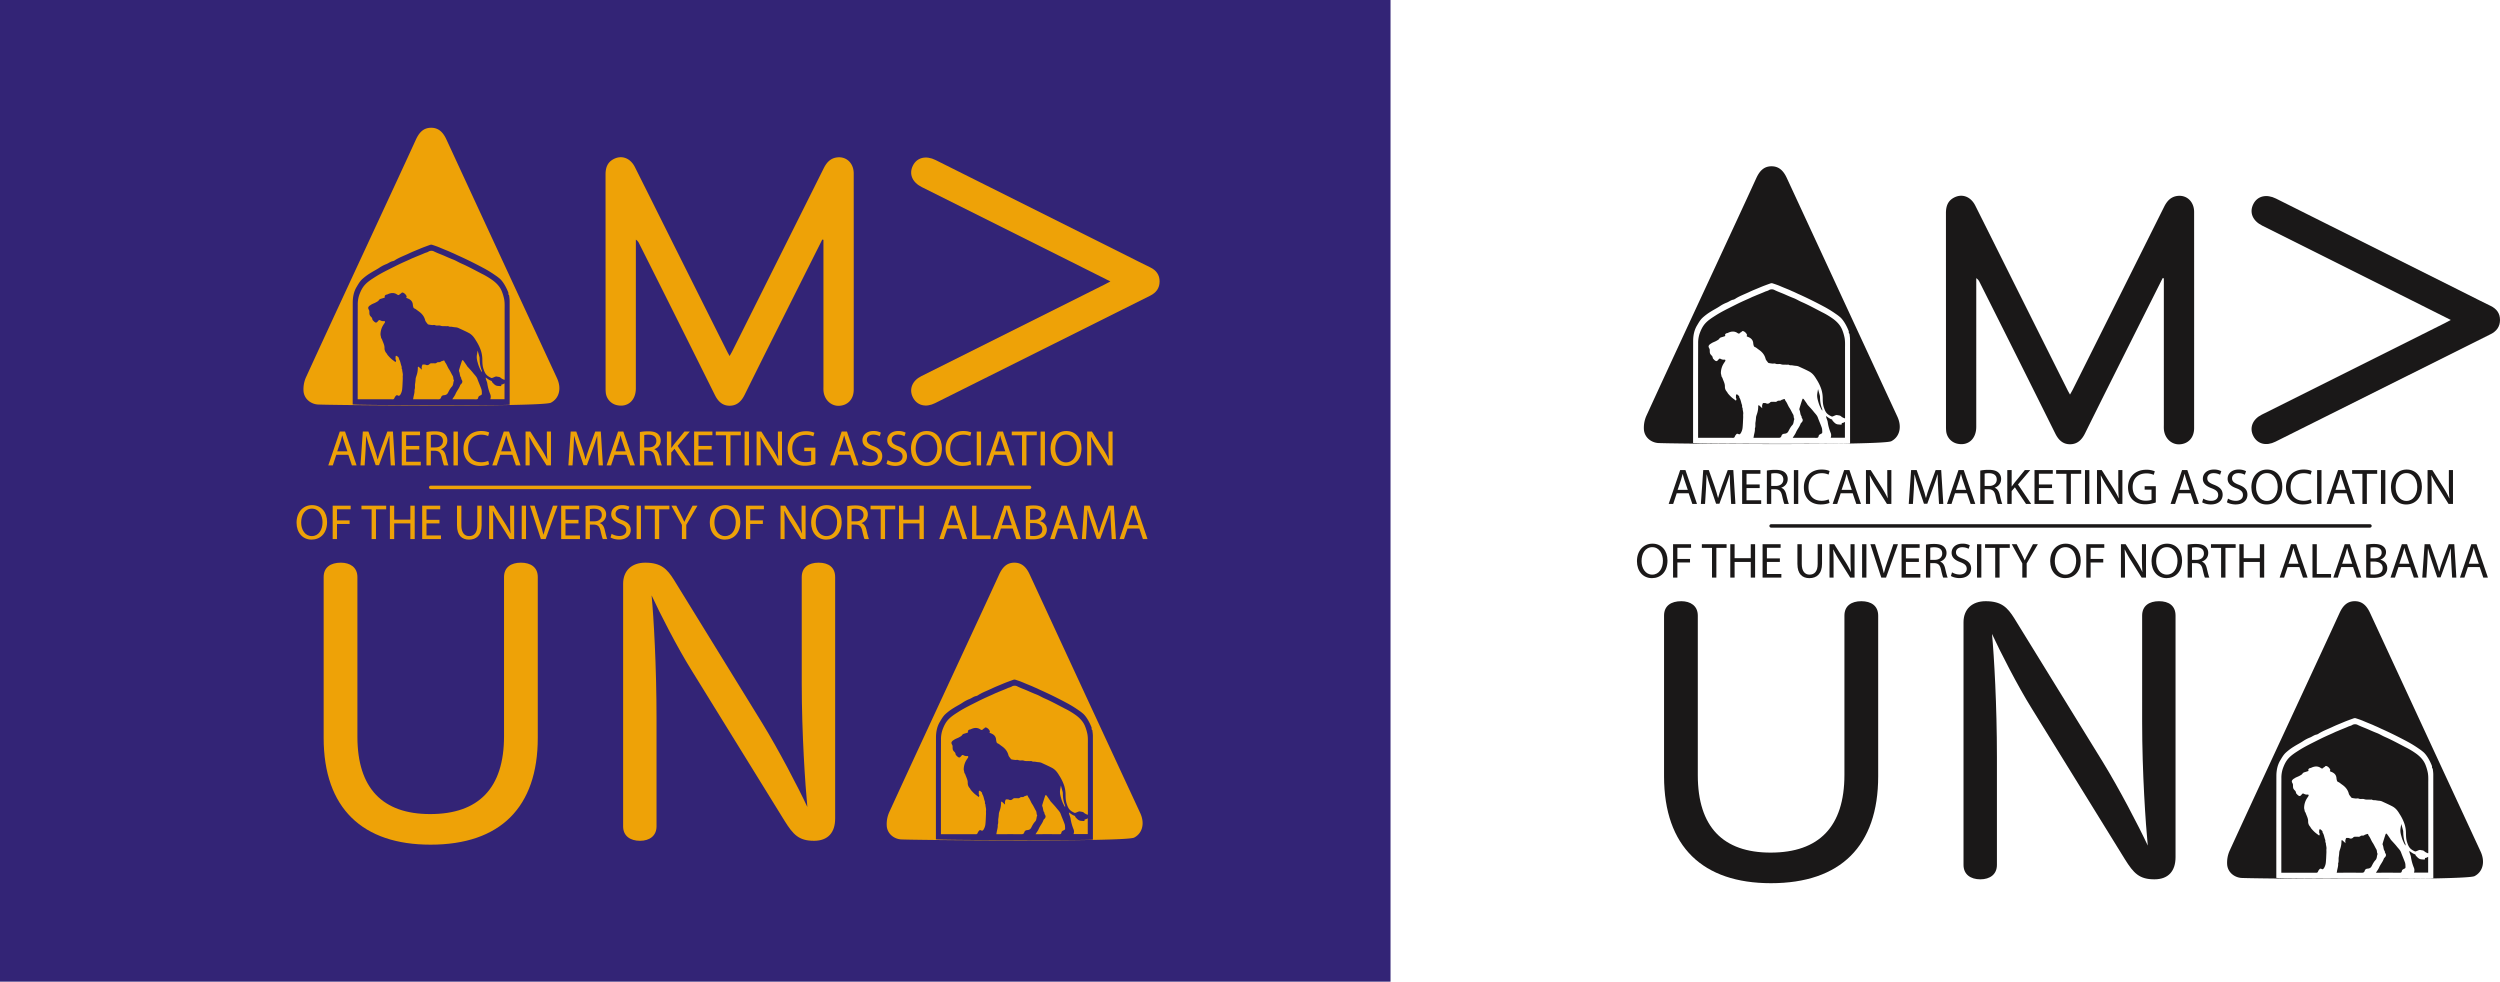 <svg id="Layer_1" data-name="Layer 1" xmlns="http://www.w3.org/2000/svg" viewBox="0 0 3633.615 1426.795">
  <defs>
    <style>
      .cls-1 {
        fill: #332476;
      }

      .cls-2 {
        fill: #eea207;
      }

      .cls-3, .cls-5 {
        fill: none;
        stroke-linecap: round;
        stroke-miterlimit: 10;
        stroke-width: 5px;
      }

      .cls-3 {
        stroke: #eea207;
      }

      .cls-4 {
        fill: #1a1818;
      }

      .cls-5 {
        stroke: #1a1818;
      }
    </style>
  </defs>
  <title>ama copy</title>
  <rect class="cls-1" width="2021.067" height="1426.795"/>
  <path class="cls-2" d="M1118.256,245.946q-17.166,34.2-34.328,68.4c-26.194,52.333-52.5,104.612-78.423,157.078-4.657,9.426-11.023,15.884-21.582,16.031-10.627.148-17.111-6.207-21.807-15.656Q907.362,361.648,852.121,251.735a13.241,13.241,0,0,0-4.792-5.682q0,4.081,0,8.163,0,103.98-.015,207.96c-.01,17.588-11.791,27.986-27.509,24.478a20.749,20.749,0,0,1-16.2-18.177,64.2,64.2,0,0,1-.279-6.538q-.018-155.153-.074-310.306c-.009-9.4,2.3-17.3,10.876-22.185,12.083-6.887,25.048-2.292,31.855,11.3q27.223,54.344,54.332,108.744,39.774,79.544,79.592,159.067c.95,1.9,2.03,3.732,3.662,6.714,1.72-3.113,3.055-5.336,4.211-7.648q66.355-132.67,132.628-265.382c4.157-8.334,9.774-14.539,19.364-15.7,13.676-1.657,24.174,8.516,24.18,23.263q.048,111.35.015,222.7,0,45.85-.024,91.7c-.022,13.524-8.33,22.677-21.008,23.372-11.917.653-21.942-8.882-22.926-21.9-.185-2.443-.064-4.91-.064-7.367q-.005-101.525-.006-203.05,0-4.478,0-8.955Z" transform="translate(76.872 102.236)"/>
  <path class="cls-2" d="M1537.038,306.811c-20.921-10.49-40.345-20.252-59.788-29.974q-107.114-53.559-214.239-107.1c-14.045-7.02-19.089-19.115-13.028-31.3,5.88-11.822,19-15.054,33.019-8.045q139.168,69.586,278.321,139.2c11.2,5.6,22.338,11.351,33.627,16.776,8.731,4.2,13.665,10.965,13.6,20.533-.067,9.493-4.854,16.215-13.6,20.576q-156.421,78-312.733,156.219c-13.546,6.768-26.249,3.468-32.232-8.259-6-11.758-1.135-24.28,12.228-30.964q133.021-66.542,266.071-133.027C1530.7,310.238,1533.073,308.916,1537.038,306.811Z" transform="translate(76.872 102.236)"/>
  <path class="cls-2" d="M393.535,736.533c0-14.309,10.221-20.953,25.042-20.953,13.287,0,24.019,6.644,24.019,20.953V968.547c0,75.123,36.8,112.43,105.787,112.43,70.525,0,107.319-37.818,107.319-112.941v-231.5c0-14.309,10.221-20.953,24.531-20.953s24.53,6.644,24.53,20.953V970.081c0,101.187-54.681,155.357-155.869,155.357-98.632,0-155.358-52.638-155.358-155.357Z" transform="translate(76.872 102.236)"/>
  <path class="cls-2" d="M1088.411,736.533c0-14.309,10.221-20.953,24.531-20.953s24.019,6.644,24.019,20.953v351.089c0,19.93-10.221,32.2-30.663,32.2-21.974,0-30.152-8.688-42.928-29.13L927.943,871.449C907.5,838.742,881.949,788.659,870.2,763.107c3.066,32.707,7.154,103.743,7.154,178.866v156.891c0,13.8-10.221,20.953-24.019,20.953-14.309,0-24.531-7.155-24.531-20.953V746.242c0-18.908,12.266-30.663,32.2-30.663,23,0,31.685,9.2,41.4,24.531l128.783,209.017c23.508,38.329,52.127,93.01,65.414,121.629-3.066-31.685-8.177-105.787-8.177-179.377Z" transform="translate(76.872 102.236)"/>
  <g>
    <path class="cls-2" d="M411.939,558.746l-5.11,15.476h-6.569l16.716-49.2h7.665l16.79,49.2h-6.789l-5.256-15.476Zm16.132-4.964-4.817-14.162c-1.095-3.212-1.825-6.132-2.555-8.979h-.146c-.729,2.92-1.533,5.913-2.481,8.906l-4.818,14.234Z" transform="translate(76.872 102.236)"/>
    <path class="cls-2" d="M489.828,552.614c-.365-6.862-.8-15.11-.73-21.242h-.219c-1.679,5.767-3.723,11.9-6.205,18.688l-8.687,23.87H469.17L461.213,550.5c-2.336-6.935-4.307-13.285-5.694-19.125h-.146c-.146,6.132-.511,14.38-.949,21.753l-1.313,21.1h-6.06l3.432-49.2h8.1l8.395,23.8c2.044,6.059,3.723,11.461,4.964,16.57h.219c1.241-4.964,2.993-10.365,5.184-16.57l8.76-23.8h8.1l3.065,49.2h-6.2Z" transform="translate(76.872 102.236)"/>
    <path class="cls-2" d="M532.533,551.154H513.408v17.738h21.315v5.329H507.056v-49.2h26.571v5.329h-20.22V545.9h19.125Z" transform="translate(76.872 102.236)"/>
    <path class="cls-2" d="M542.971,525.677a66.184,66.184,0,0,1,12.191-1.021c6.788,0,11.168,1.241,14.234,4.015a12.256,12.256,0,0,1,3.869,9.344c0,6.5-4.088,10.8-9.271,12.556v.219c3.8,1.314,6.06,4.818,7.228,9.928,1.605,6.862,2.773,11.607,3.8,13.5h-6.57c-.8-1.387-1.9-5.621-3.285-11.753-1.46-6.789-4.088-9.344-9.854-9.562h-5.985v21.315h-6.352Zm6.352,22.411h6.5c6.789,0,11.1-3.723,11.1-9.344,0-6.351-4.6-9.125-11.314-9.2a26.123,26.123,0,0,0-6.277.584Z" transform="translate(76.872 102.236)"/>
    <path class="cls-2" d="M588.6,525.021v49.2h-6.352v-49.2Z" transform="translate(76.872 102.236)"/>
    <path class="cls-2" d="M634.074,572.615c-2.336,1.168-7.008,2.336-12.993,2.336-13.87,0-24.309-8.76-24.309-24.892,0-15.4,10.438-25.842,25.7-25.842,6.132,0,10,1.314,11.68,2.19l-1.533,5.183a23.133,23.133,0,0,0-9.928-2.044c-11.533,0-19.2,7.373-19.2,20.293,0,12.044,6.935,19.783,18.906,19.783a25.429,25.429,0,0,0,10.366-2.044Z" transform="translate(76.872 102.236)"/>
    <path class="cls-2" d="M650.28,558.746l-5.11,15.476H638.6l16.716-49.2h7.665l16.79,49.2h-6.789l-5.256-15.476Zm16.132-4.964-4.817-14.162c-1.095-3.212-1.825-6.132-2.555-8.979h-.146c-.729,2.92-1.533,5.913-2.481,8.906l-4.818,14.234Z" transform="translate(76.872 102.236)"/>
    <path class="cls-2" d="M687,574.221v-49.2h6.935L709.7,549.913a139.246,139.246,0,0,1,8.833,15.987l.146-.073c-.584-6.57-.729-12.556-.729-20.221V525.021h5.985v49.2h-6.424L701.89,549.256a156.351,156.351,0,0,1-9.2-16.424l-.219.073c.365,6.2.511,12.118.511,20.293v21.023Z" transform="translate(76.872 102.236)"/>
    <path class="cls-2" d="M791.969,552.614c-.364-6.862-.8-15.11-.729-21.242h-.219c-1.68,5.767-3.724,11.9-6.205,18.688l-8.687,23.87h-4.818L763.354,550.5c-2.336-6.935-4.307-13.285-5.693-19.125h-.146c-.146,6.132-.511,14.38-.948,21.753l-1.314,21.1h-6.059l3.431-49.2h8.1l8.4,23.8c2.044,6.059,3.723,11.461,4.964,16.57h.219c1.241-4.964,2.993-10.365,5.183-16.57l8.76-23.8h8.1l3.066,49.2H793.21Z" transform="translate(76.872 102.236)"/>
    <path class="cls-2" d="M816.425,558.746l-5.11,15.476h-6.569l16.716-49.2h7.665l16.79,49.2h-6.789l-5.256-15.476Zm16.132-4.964L827.74,539.62c-1.095-3.212-1.825-6.132-2.555-8.979h-.146c-.729,2.92-1.533,5.913-2.481,8.906l-4.818,14.234Z" transform="translate(76.872 102.236)"/>
    <path class="cls-2" d="M853.144,525.677a66.172,66.172,0,0,1,12.19-1.021c6.789,0,11.169,1.241,14.234,4.015a12.252,12.252,0,0,1,3.869,9.344c0,6.5-4.088,10.8-9.271,12.556v.219c3.8,1.314,6.059,4.818,7.227,9.928,1.606,6.862,2.774,11.607,3.8,13.5H878.62c-.8-1.387-1.9-5.621-3.285-11.753-1.46-6.789-4.088-9.344-9.854-9.562h-5.986v21.315h-6.351Zm6.351,22.411h6.5c6.789,0,11.1-3.723,11.1-9.344,0-6.351-4.6-9.125-11.314-9.2a26.133,26.133,0,0,0-6.278.584Z" transform="translate(76.872 102.236)"/>
    <path class="cls-2" d="M892.417,525.021h6.351v23.724h.219c1.314-1.9,2.628-3.649,3.869-5.256l15.038-18.468h7.884L907.966,545.9l19.2,28.323h-7.519L903.44,550.059l-4.672,5.4v18.761h-6.351Z" transform="translate(76.872 102.236)"/>
    <path class="cls-2" d="M957.459,551.154H938.333v17.738h21.315v5.329H931.983v-49.2h26.571v5.329H938.333V545.9h19.126Z" transform="translate(76.872 102.236)"/>
    <path class="cls-2" d="M978.409,530.423H963.445v-5.4H999.87v5.4H984.832v43.8h-6.424Z" transform="translate(76.872 102.236)"/>
    <path class="cls-2" d="M1011.7,525.021v49.2h-6.351v-49.2Z" transform="translate(76.872 102.236)"/>
    <path class="cls-2" d="M1022.792,574.221v-49.2h6.936l15.768,24.892a139.378,139.378,0,0,1,8.832,15.987l.146-.073c-.584-6.57-.73-12.556-.73-20.221V525.021h5.986v49.2h-6.424l-15.622-24.965a156.162,156.162,0,0,1-9.2-16.424l-.219.073c.364,6.2.511,12.118.511,20.293v21.023Z" transform="translate(76.872 102.236)"/>
    <path class="cls-2" d="M1108.274,572.031a45.836,45.836,0,0,1-15.11,2.7c-7.446,0-13.578-1.9-18.4-6.5-4.234-4.088-6.862-10.658-6.862-18.323.073-14.672,10.147-25.4,26.645-25.4a30.416,30.416,0,0,1,12.264,2.263l-1.533,5.183a25.5,25.5,0,0,0-10.876-2.117c-11.972,0-19.783,7.446-19.783,19.782,0,12.483,7.52,19.855,18.979,19.855,4.161,0,7.008-.584,8.468-1.313V553.49h-10v-5.11h16.205Z" transform="translate(76.872 102.236)"/>
    <path class="cls-2" d="M1141.415,558.746l-5.109,15.476h-6.57l16.717-49.2h7.665l16.789,49.2h-6.789l-5.256-15.476Zm16.133-4.964-4.818-14.162c-1.095-3.212-1.824-6.132-2.555-8.979h-.146c-.73,2.92-1.533,5.913-2.482,8.906l-4.817,14.234Z" transform="translate(76.872 102.236)"/>
    <path class="cls-2" d="M1177.258,566.484a22.508,22.508,0,0,0,11.388,3.212c6.5,0,10.293-3.431,10.293-8.4,0-4.6-2.628-7.227-9.271-9.781-8.03-2.847-12.994-7.008-12.994-13.943,0-7.665,6.352-13.359,15.914-13.359a22.354,22.354,0,0,1,10.877,2.409l-1.752,5.183a19.6,19.6,0,0,0-9.344-2.336c-6.716,0-9.271,4.015-9.271,7.373,0,4.6,2.993,6.862,9.782,9.49,8.321,3.212,12.556,7.227,12.556,14.454,0,7.592-5.621,14.162-17.228,14.162-4.745,0-9.928-1.387-12.556-3.139Z" transform="translate(76.872 102.236)"/>
    <path class="cls-2" d="M1213.247,566.484a22.5,22.5,0,0,0,11.388,3.212c6.5,0,10.293-3.431,10.293-8.4,0-4.6-2.628-7.227-9.271-9.781-8.029-2.847-12.993-7.008-12.993-13.943,0-7.665,6.351-13.359,15.913-13.359a22.351,22.351,0,0,1,10.877,2.409l-1.752,5.183a19.593,19.593,0,0,0-9.344-2.336c-6.716,0-9.271,4.015-9.271,7.373,0,4.6,2.993,6.862,9.781,9.49,8.322,3.212,12.556,7.227,12.556,14.454,0,7.592-5.62,14.162-17.228,14.162-4.744,0-9.928-1.387-12.556-3.139Z" transform="translate(76.872 102.236)"/>
    <path class="cls-2" d="M1292.159,549.11c0,16.936-10.292,25.914-22.848,25.914-12.994,0-22.119-10.073-22.119-24.965,0-15.622,9.709-25.842,22.849-25.842C1283.472,524.217,1292.159,534.51,1292.159,549.11Zm-38.178.8c0,10.512,5.694,19.929,15.694,19.929,10.074,0,15.768-9.271,15.768-20.439,0-9.782-5.109-20-15.694-20C1259.237,529.4,1253.981,539.109,1253.981,549.913Z" transform="translate(76.872 102.236)"/>
    <path class="cls-2" d="M1334.791,572.615c-2.336,1.168-7.008,2.336-12.994,2.336-13.869,0-24.309-8.76-24.309-24.892,0-15.4,10.439-25.842,25.7-25.842,6.132,0,10,1.314,11.68,2.19l-1.532,5.183a23.133,23.133,0,0,0-9.928-2.044c-11.534,0-19.2,7.373-19.2,20.293,0,12.044,6.936,19.783,18.907,19.783a25.425,25.425,0,0,0,10.365-2.044Z" transform="translate(76.872 102.236)"/>
    <path class="cls-2" d="M1349.1,525.021v49.2h-6.352v-49.2Z" transform="translate(76.872 102.236)"/>
    <path class="cls-2" d="M1368.152,558.746l-5.11,15.476h-6.569l16.716-49.2h7.665l16.79,49.2h-6.789l-5.256-15.476Zm16.132-4.964-4.817-14.162c-1.095-3.212-1.825-6.132-2.555-8.979h-.146c-.729,2.92-1.533,5.913-2.481,8.906l-4.818,14.234Z" transform="translate(76.872 102.236)"/>
    <path class="cls-2" d="M1408.593,530.423h-14.965v-5.4h36.426v5.4h-15.037v43.8h-6.424Z" transform="translate(76.872 102.236)"/>
    <path class="cls-2" d="M1441.881,525.021v49.2h-6.352v-49.2Z" transform="translate(76.872 102.236)"/>
    <path class="cls-2" d="M1495.024,549.11c0,16.936-10.293,25.914-22.849,25.914-12.993,0-22.118-10.073-22.118-24.965,0-15.622,9.709-25.842,22.849-25.842C1486.337,524.217,1495.024,534.51,1495.024,549.11Zm-38.178.8c0,10.512,5.693,19.929,15.694,19.929,10.073,0,15.768-9.271,15.768-20.439,0-9.782-5.11-20-15.694-20C1462.1,529.4,1456.846,539.109,1456.846,549.913Z" transform="translate(76.872 102.236)"/>
    <path class="cls-2" d="M1503.274,574.221v-49.2h6.935l15.768,24.892a139.246,139.246,0,0,1,8.833,15.987l.146-.073c-.584-6.57-.729-12.556-.729-20.221V525.021h5.985v49.2h-6.424l-15.621-24.965a156.162,156.162,0,0,1-9.2-16.424l-.22.073c.365,6.2.511,12.118.511,20.293v21.023Z" transform="translate(76.872 102.236)"/>
  </g>
  <g>
    <path class="cls-2" d="M398.521,656.5c0,16.706-10.152,25.562-22.538,25.562-12.817,0-21.817-9.937-21.817-24.626,0-15.409,9.576-25.49,22.538-25.49C389.952,631.945,398.521,642.1,398.521,656.5Zm-37.659.792c0,10.369,5.616,19.658,15.481,19.658,9.937,0,15.554-9.145,15.554-20.162,0-9.649-5.041-19.73-15.481-19.73C366.046,637.057,360.862,646.634,360.862,657.291Z" transform="translate(76.872 102.236)"/>
    <path class="cls-2" d="M406.654,632.737h26.138v5.256H412.917v16.129H431.28v5.185H412.917v21.962h-6.264Z" transform="translate(76.872 102.236)"/>
    <path class="cls-2" d="M463.246,638.066H448.485v-5.329h35.931v5.329H469.582v43.2h-6.336Z" transform="translate(76.872 102.236)"/>
    <path class="cls-2" d="M496.077,632.737v20.306h23.475V632.737h6.336v48.532h-6.336V658.515H496.077v22.754h-6.264V632.737Z" transform="translate(76.872 102.236)"/>
    <path class="cls-2" d="M561.887,658.515H543.021v17.5h21.026v5.256h-27.29V632.737h26.21v5.256H543.021v15.337h18.866Z" transform="translate(76.872 102.236)"/>
    <path class="cls-2" d="M593.707,632.737v28.73c0,10.873,4.825,15.481,11.306,15.481,7.2,0,11.809-4.752,11.809-15.481v-28.73h6.337v28.3c0,14.905-7.849,21.026-18.361,21.026-9.937,0-17.426-5.688-17.426-20.738V632.737Z" transform="translate(76.872 102.236)"/>
    <path class="cls-2" d="M634.027,681.269V632.737h6.84l15.554,24.554a137.39,137.39,0,0,1,8.713,15.77l.144-.072c-.576-6.48-.72-12.385-.72-19.946V632.737h5.9v48.532h-6.336l-15.41-24.626a154.14,154.14,0,0,1-9.072-16.2l-.216.072c.359,6.121.5,11.953.5,20.018v20.738Z" transform="translate(76.872 102.236)"/>
    <path class="cls-2" d="M687.665,632.737v48.532H681.4V632.737Z" transform="translate(76.872 102.236)"/>
    <path class="cls-2" d="M709.266,681.269l-15.841-48.532h6.769l7.561,23.906c2.088,6.552,3.888,12.457,5.185,18.146h.144c1.368-5.617,3.385-11.737,5.545-18.074l8.208-23.978h6.7l-17.354,48.532Z" transform="translate(76.872 102.236)"/>
    <path class="cls-2" d="M763.915,658.515H745.049v17.5h21.026v5.256h-27.29V632.737H765v5.256H745.049v15.337h18.866Z" transform="translate(76.872 102.236)"/>
    <path class="cls-2" d="M774.209,633.385a65.254,65.254,0,0,1,12.024-1.008c6.7,0,11.018,1.224,14.041,3.96a12.087,12.087,0,0,1,3.816,9.217c0,6.408-4.032,10.657-9.145,12.385v.216c3.744,1.3,5.977,4.752,7.129,9.792,1.584,6.769,2.736,11.449,3.744,13.321h-6.48c-.792-1.368-1.872-5.544-3.24-11.593-1.44-6.7-4.032-9.217-9.721-9.433h-5.905v21.026h-6.264Zm6.264,22.106h6.409c6.7,0,10.944-3.672,10.944-9.217,0-6.265-4.536-9-11.16-9.073a25.78,25.78,0,0,0-6.193.576Z" transform="translate(76.872 102.236)"/>
    <path class="cls-2" d="M812.08,673.636a22.192,22.192,0,0,0,11.232,3.168c6.409,0,10.153-3.384,10.153-8.281,0-4.536-2.593-7.128-9.145-9.649-7.921-2.808-12.817-6.913-12.817-13.753,0-7.561,6.265-13.177,15.7-13.177a22.049,22.049,0,0,1,10.729,2.376l-1.728,5.113a19.326,19.326,0,0,0-9.217-2.3c-6.625,0-9.145,3.96-9.145,7.272,0,4.537,2.952,6.769,9.648,9.361,8.209,3.168,12.385,7.128,12.385,14.257,0,7.488-5.544,13.969-16.993,13.969-4.681,0-9.793-1.368-12.385-3.1Z" transform="translate(76.872 102.236)"/>
    <path class="cls-2" d="M854.7,632.737v48.532h-6.264V632.737Z" transform="translate(76.872 102.236)"/>
    <path class="cls-2" d="M874.866,638.066H860.1v-5.329h35.931v5.329H881.2v43.2h-6.336Z" transform="translate(76.872 102.236)"/>
    <path class="cls-2" d="M914.248,681.269V660.675l-15.337-27.938h7.129l6.84,13.393c1.872,3.672,3.313,6.625,4.824,10.009h.145c1.368-3.168,3.024-6.336,4.9-10.009l6.984-13.393h7.129L920.585,660.6v20.666Z" transform="translate(76.872 102.236)"/>
    <path class="cls-2" d="M999.138,656.5c0,16.706-10.153,25.562-22.538,25.562-12.817,0-21.818-9.937-21.818-24.626,0-15.409,9.577-25.49,22.538-25.49C990.569,631.945,999.138,642.1,999.138,656.5Zm-37.66.792c0,10.369,5.617,19.658,15.481,19.658,9.938,0,15.554-9.145,15.554-20.162,0-9.649-5.04-19.73-15.481-19.73C966.662,637.057,961.478,646.634,961.478,657.291Z" transform="translate(76.872 102.236)"/>
    <path class="cls-2" d="M1007.27,632.737h26.139v5.256h-19.874v16.129H1031.9v5.185h-18.361v21.962h-6.265Z" transform="translate(76.872 102.236)"/>
    <path class="cls-2" d="M1057.6,681.269V632.737h6.841l15.553,24.554a137.24,137.24,0,0,1,8.713,15.77l.145-.072c-.576-6.48-.721-12.385-.721-19.946V632.737h5.905v48.532H1087.7l-15.409-24.626a153.977,153.977,0,0,1-9.073-16.2l-.216.072c.36,6.121.5,11.953.5,20.018v20.738Z" transform="translate(76.872 102.236)"/>
    <path class="cls-2" d="M1146.448,656.5c0,16.706-10.152,25.562-22.538,25.562-12.817,0-21.817-9.937-21.817-24.626,0-15.409,9.576-25.49,22.538-25.49C1137.879,631.945,1146.448,642.1,1146.448,656.5Zm-37.659.792c0,10.369,5.616,19.658,15.481,19.658,9.937,0,15.554-9.145,15.554-20.162,0-9.649-5.041-19.73-15.481-19.73C1113.973,637.057,1108.788,646.634,1108.788,657.291Z" transform="translate(76.872 102.236)"/>
    <path class="cls-2" d="M1154.579,633.385a65.265,65.265,0,0,1,12.025-1.008c6.7,0,11.017,1.224,14.041,3.96a12.087,12.087,0,0,1,3.816,9.217c0,6.408-4.032,10.657-9.145,12.385v.216c3.744,1.3,5.977,4.752,7.128,9.792,1.584,6.769,2.736,11.449,3.744,13.321h-6.48c-.792-1.368-1.872-5.544-3.24-11.593-1.439-6.7-4.032-9.217-9.721-9.433h-5.9v21.026h-6.265Zm6.265,22.106h6.408c6.7,0,10.945-3.672,10.945-9.217,0-6.265-4.536-9-11.161-9.073a25.764,25.764,0,0,0-6.192.576Z" transform="translate(76.872 102.236)"/>
    <path class="cls-2" d="M1203.179,638.066h-14.762v-5.329h35.931v5.329h-14.833v43.2h-6.336Z" transform="translate(76.872 102.236)"/>
    <path class="cls-2" d="M1236.01,632.737v20.306h23.475V632.737h6.336v48.532h-6.336V658.515H1236.01v22.754h-6.264V632.737Z" transform="translate(76.872 102.236)"/>
    <path class="cls-2" d="M1299.8,666l-5.041,15.265h-6.48l16.489-48.532h7.561l16.562,48.532h-6.7L1317.01,666Zm15.913-4.9-4.753-13.969c-1.08-3.168-1.8-6.049-2.52-8.857h-.145c-.72,2.88-1.512,5.833-2.448,8.785l-4.752,14.042Z" transform="translate(76.872 102.236)"/>
    <path class="cls-2" d="M1336.017,632.737h6.264v43.276h20.738v5.256h-27Z" transform="translate(76.872 102.236)"/>
    <path class="cls-2" d="M1377.848,666l-5.041,15.265h-6.48l16.489-48.532h7.561l16.562,48.532h-6.7L1395.057,666Zm15.913-4.9-4.753-13.969c-1.08-3.168-1.8-6.049-2.52-8.857h-.145c-.72,2.88-1.512,5.833-2.448,8.785l-4.752,14.042Z" transform="translate(76.872 102.236)"/>
    <path class="cls-2" d="M1414.064,633.385a60.728,60.728,0,0,1,11.448-1.008c6.265,0,10.3,1.08,13.321,3.528a10.175,10.175,0,0,1,4.032,8.568c0,4.681-3.1,8.785-8.208,10.657v.144c4.608,1.152,10.009,4.968,10.009,12.169a13.082,13.082,0,0,1-4.1,9.721c-3.385,3.1-8.857,4.537-16.777,4.537a73.215,73.215,0,0,1-9.721-.576Zm6.264,19.874h5.688c6.625,0,10.514-3.457,10.514-8.137,0-5.688-4.32-7.921-10.657-7.921a26.9,26.9,0,0,0-5.545.432Zm0,23.258a33.505,33.505,0,0,0,5.257.288c6.48,0,12.457-2.376,12.457-9.433,0-6.625-5.688-9.361-12.529-9.361h-5.185Z" transform="translate(76.872 102.236)"/>
    <path class="cls-2" d="M1460.936,666l-5.041,15.265h-6.48l16.489-48.532h7.561l16.562,48.532h-6.7L1478.145,666Zm15.913-4.9-4.753-13.969c-1.08-3.168-1.8-6.049-2.52-8.857h-.145c-.72,2.88-1.512,5.833-2.448,8.785l-4.752,14.042Z" transform="translate(76.872 102.236)"/>
    <path class="cls-2" d="M1537.762,659.955c-.359-6.769-.792-14.905-.72-20.954h-.216c-1.656,5.688-3.673,11.737-6.121,18.434l-8.568,23.546h-4.752l-7.849-23.114c-2.3-6.841-4.249-13.105-5.617-18.866h-.144c-.145,6.048-.5,14.185-.937,21.458l-1.3,20.81h-5.977l3.385-48.532h7.992l8.281,23.474c2.016,5.977,3.672,11.3,4.9,16.345h.216c1.224-4.9,2.952-10.225,5.112-16.345l8.641-23.474h7.993l3.023,48.532h-6.12Z" transform="translate(76.872 102.236)"/>
    <path class="cls-2" d="M1561.879,666l-5.041,15.265h-6.48l16.49-48.532h7.561l16.562,48.532h-6.7L1579.088,666Zm15.913-4.9-4.752-13.969c-1.08-3.168-1.8-6.049-2.521-8.857h-.144c-.721,2.88-1.513,5.833-2.448,8.785l-4.753,14.042Z" transform="translate(76.872 102.236)"/>
  </g>
  <line class="cls-3" x1="626.021" y1="708.398" x2="1496.407" y2="708.398"/>
  <path class="cls-2" d="M1231.969,1117.748c-10.068-1.11-18.886-8.3-19.955-19.026a42.413,42.413,0,0,1,3.672-20.715c34.149-74.5,68.728-148.764,103.181-223.1,18.861-40.694,37.8-81.345,56.464-122.147,4.6-10.05,10.8-17.006,21.714-17.177,11.237-.176,17.8,6.573,22.638,17.048q80.17,173.487,160.668,346.8c6.942,14.977,3.327,29.431-8.819,35.75C1559,1121.7,1241.4,1118.788,1231.969,1117.748Z" transform="translate(76.872 102.236)"/>
  <path class="cls-1" d="M1283.435,1117.663c0-79.33-.043-68.39.091-147.72.014-7.959,1.381-15.845,5.566-22.9,2.337-3.939,4.6-7.983,7.892-11.121a77.324,77.324,0,0,1,12.071-9.074c4.494-2.859,9.278-5.181,13.7-8.191a50.149,50.149,0,0,1,9.7-4.977c3.262-1.3,6.021-3.708,9.612-4.281a10.041,10.041,0,0,0,3.345-1.687c6.335-3.916,13.34-6.372,20-9.564,4.948-2.37,10.1-4.34,15.163-6.5s10.251-4,15.422-5.865a4.856,4.856,0,0,1,2.969-.079c3.8,1.254,7.615,2.5,11.278,4.1,4.016,1.756,8.081,3.359,12.132,5.011,1.952.8,3.856,1.778,5.828,2.59,2.773,1.141,5.449,2.526,8.191,3.751,12.588,5.62,24.93,11.77,37.1,18.276a161.973,161.973,0,0,1,17.491,10.759,62.528,62.528,0,0,1,6.807,5.233c4.661,4.373,9.224,12.72,11.784,19.494.509,1.345-.426,3.127,1.219,4.04.27,2.788.774,5.575.775,8.363.042,80.159.035,70.59.035,150.749C1511.609,1119.447,1283.435,1119.021,1283.435,1117.663Zm62.341-61.417c-2.336-1.781-4.5-3.249-6.453-4.975a53.258,53.258,0,0,1-4.883-5.123c-.834-.965-1.287-2.291-2.163-3.2a10.644,10.644,0,0,1-2.576-7.572c-.016-4.413-2.264-7.945-3.513-11.845-.362-1.13-1.453-1.973-1.582-3.5-.116-1.383-.754-2.719-.74-4.227a26.158,26.158,0,0,1,4.492-14.277c.564-.868,1.162-1.714,1.71-2.592.786-1.26.232-2.562-1.119-2.318a8.6,8.6,0,0,1-5.263-1.049c-1.45-.708-2.023-.577-2.933.456-1.091,1.238-2.342,3.1-3.9,2.649-1.608-.463-2.97-2.087-4.237-3.408-.548-.572-.545-1.676-.87-2.506a4.713,4.713,0,0,0-.912-1.674c-2.6-2.521-3.027-3.486-3.148-6.493-.058-1.422.209-2.765-.682-4.28-1.737-2.954-1.231-4.27,1.442-6.47.284-.234.707-.289,1-.519,2.42-1.913,5.447-2.574,8.048-4.121,1.336-.794,2.781-1.382,3.765-2.695a4.922,4.922,0,0,1,3.04-2.307c1.806-.526,3.615-1.054,5.384-1.693.323-.117.69-1.1.654-1.122-.96-.7-.379-1.1.053-1.851.885-1.54,2.538-1.265,3.749-1.852,4.55-2.207,9.377-2.843,13.828.216,1.786,1.227,2.775,1.115,4.035-.461.448-.561,1.467-.657,1.884-1.228,1.315-1.8,2.679-1.1,4.086-.292a10.176,10.176,0,0,1,3.8,4.417c.115.219.235.614.131.747-1.135,1.463-.347,1.836.99,2.332,4.391,1.628,7.678,4.242,8,9.586a14.474,14.474,0,0,0,.995,4.118c.363.945,2.059,1.314,3.1,2.033,1.38.955,2.672,2.043,4.051,3,4.717,3.275,8.3,7.312,9.774,13.216.474,1.9,2.158,3.5,3.345,5.191a2.3,2.3,0,0,0,1.218.941,48.319,48.319,0,0,0,5.323.836c1.472.133,3.17-.445,4.4.124,2.73,1.257,5.651-.053,8.156.861,2.788,1.017,5.484.421,8.2.684,1.069.1,2.385-.383,3.186.1,1.642.99,3.31.574,4.969.762a46.723,46.723,0,0,0,5.329.752,12.045,12.045,0,0,1,5.107,1.434c4.784,2.187,9.573,4.354,14.253,6.8a22.57,22.57,0,0,1,6.344,5.225,40.5,40.5,0,0,1,3.753,5.435,65.321,65.321,0,0,1,7.433,15.085,44.391,44.391,0,0,1,2.05,13.2c.04,4.574.238,9.072,1.711,13.4,2.067,6.08,3.582,9.247,10.189,12.474,1.842.9,1.816.795,4.126-.132,1.627-.653,3.546-1.741,5-1.345,1.88.511,4.154.287,5.681,1.865a12.38,12.38,0,0,0,3.921,2.335c1.724.821,1.763.832,1.806-.858.025-.967,0-1.935,0-2.9q0-48.722-.04-97.443c-.012-5,.275-9.98-.608-15.028a62.777,62.777,0,0,0-3.186-11.125c-2.51-6.766-7.213-11.865-12.626-16.055a109.564,109.564,0,0,0-16.857-10.25c-9.912-5.135-19.694-10.539-29.939-14.987-3.9-1.694-7.542-4.054-11.5-5.572-4.092-1.57-8.106-3.314-12.1-5.1-5.137-2.3-10.467-4.1-15.541-6.6a8.268,8.268,0,0,0-8.465.21c-1.656,1.059-3.752,1.365-5.574,2.188-4.679,2.113-9.5,3.861-14.191,5.916-1.823.8-3.724,1.468-5.522,2.354-1.91.941-3.87,1.791-5.805,2.643-6.062,2.67-12.107,5.453-18.015,8.454-9.638,4.894-19.427,9.52-28.571,15.413-5.034,3.244-10.061,6.383-14.241,10.842-3.984,4.25-6.408,9.307-8.409,14.7a42.587,42.587,0,0,0-2.322,14.731c-.158,44.368-.092,88.738-.092,133.107v4.17h4.258q22.043,0,44.086-.006c1.328,0,2.882.325,3.919-.264.941-.534,1.287-2.13,1.959-3.217.347-.561.872-1,1.244-1.551a2.017,2.017,0,0,1,2.482-.653c.725.183,1.556.835,2.106.628a4.454,4.454,0,0,0,2.053-1.849,19.134,19.134,0,0,0,2.545-7.6c.53-4.97.636-9.99.872-14.991.078-1.655-.162-3.34.05-4.97.393-3.021-.988-5.818-.847-8.784-1.319-1.308-.4-3.128-.967-4.565-1.412-3.554-1.62-7.564-3.887-10.789.4-2.267-1.671-2.918-2.7-4.225a1.623,1.623,0,0,0-1.485-.152,1.42,1.42,0,0,0-.627,1.18c.213,1.689-.657,3.469.676,5.132C1346.816,1053.971,1346.013,1055.393,1345.776,1056.247Zm38.193,10.989c-1.445-1.332-2.874-2.683-4.349-3.979a1.238,1.238,0,0,0-1.047-.287,1.215,1.215,0,0,0-.443.977,33.494,33.494,0,0,1-1.489,10.535c-.584,2.083-1.566,4.126-1.729,6.309a56.892,56.892,0,0,1-.737,6.713c-.579,2.98.354,6.189-.921,9.155.48,4.191-1.291,8.064-1.707,12.136-.092.9-1.068,1.435.647,1.428,11.844-.045,23.689-.08,35.533.027,2.144.019,3.467-.584,4.12-2.693s1.939-3.079,4.287-3.278c2.273-.192,4.425-.806,5.839-3.563,1.564-3.051,3.184-6.317,5.565-8.787,2.551-2.645,1.746-6.187,3.161-9.051-1.422-1.968-.584-4.535-1.883-6.667-1.918-3.147-3.307-6.63-5.4-9.7-2.163-3.174-3.2-7.007-5.639-10.035-.607-.755-.7-2.269-1.38-2.552-.734-.306-1.886.395-2.84.706a5.367,5.367,0,0,0-2.061.853c-1.692,1.625-4.149-.017-5.842,1.6a4.184,4.184,0,0,1-3.277.872c-1.342-.076-2.691-.005-4.037-.021a3.871,3.871,0,0,0-3.217,1.113,4.55,4.55,0,0,1-5.354,1.13c-1.5-.824-2.837-.342-4.228-.531-.279-.038-.807.493-.937.865C1383.57,1063.5,1383.591,1063.509,1383.969,1067.235Zm44.284,42.963c11.709,0,23.02-.087,34.328.078,2.109.031,2.979-.537,3.333-2.551.267-1.523,1.377-2.278,2.757-2.933,2.662-1.263,2.672-1.387,2.452-4.772a15.124,15.124,0,0,0-.562-4.3c-1.747-5.067-3.991-9.916-5.8-14.943-1.256-3.5-3.947-5.831-6.095-8.577-2.728-3.487-5.854-6.646-8.794-9.961a9.734,9.734,0,0,1-.572-.995c-1.615-2.354-3.215-4.72-4.884-7.033a5.518,5.518,0,0,0-1.407-1.016,8.884,8.884,0,0,0-.968,1.659c-1.23,3.761-2.448,7.528-3.569,11.324-.331,1.122-.829,2.591-.406,3.476,1.45,3.03.826,6.759,3.147,9.441-.325,1.451.6,2.507,1.164,3.646a3.8,3.8,0,0,1-.105,3.721c-.67,1.44-2.172,2.148-2.607,3.438-1.543,4.57-4.846,8.094-6.709,12.481C1431.821,1105.06,1429.961,1107.417,1428.253,1110.2Zm55.214-.138h20.669v-23c-1.133.569-2.1,1.375-3.147,1.5-1.188.138-1.676.4-1.548,1.655.029.283-.346.878-.519.872-1.7-.06-3.4-.153-5.084-.358-3.542-.432-5.536-3.225-7.839-5.533.049-1.574-1.425-1.851-2.264-2.2-2.461-1.033-4.5-2.684-7.023-4.451a22.257,22.257,0,0,0,.433,2.535c.666,2.193,1.794,4.325,2.009,6.555a67.137,67.137,0,0,0,4.193,15.193A9.462,9.462,0,0,1,1483.467,1110.06Zm-18.388-70.634c-.458,2.681-.9,4.868-1.193,7.076-.608,4.605.824,8.88,2.076,13.2a48.744,48.744,0,0,0,5.192,11.142,8.176,8.176,0,0,0-.032-2.488c-2.333-5.382-3.061-11.068-3.21-16.879a10.818,10.818,0,0,0-.183-2.411C1466.925,1045.963,1466.037,1042.881,1465.08,1039.426Z" transform="translate(76.872 102.236)"/>
  <path class="cls-2" d="M384.264,485.626c-10.068-1.11-18.886-8.3-19.955-19.026a42.413,42.413,0,0,1,3.672-20.715c34.149-74.5,68.728-148.764,103.181-223.1,18.861-40.694,37.8-81.345,56.464-122.147,4.6-10.05,10.8-17.006,21.714-17.177,11.237-.176,17.8,6.573,22.638,17.048Q652.147,274,732.646,447.307c6.942,14.977,3.327,29.431-8.819,35.75C711.294,489.576,393.7,486.666,384.264,485.626Z" transform="translate(76.872 102.236)"/>
  <path class="cls-1" d="M435.73,485.541c0-79.33-.043-68.39.091-147.72.014-7.959,1.381-15.845,5.566-22.9,2.337-3.939,4.6-7.983,7.892-11.121a77.324,77.324,0,0,1,12.071-9.074c4.494-2.859,9.278-5.181,13.7-8.191a50.149,50.149,0,0,1,9.7-4.977c3.262-1.3,6.021-3.708,9.612-4.281a10.041,10.041,0,0,0,3.345-1.687c6.335-3.916,13.34-6.372,20-9.564,4.948-2.37,10.1-4.34,15.163-6.5s10.251-4,15.422-5.865a4.856,4.856,0,0,1,2.969-.079c3.8,1.254,7.615,2.5,11.278,4.1,4.016,1.756,8.081,3.359,12.132,5.011,1.952.8,3.856,1.778,5.828,2.59,2.773,1.141,5.449,2.526,8.191,3.751,12.588,5.62,24.93,11.77,37.1,18.276a161.973,161.973,0,0,1,17.491,10.759,62.528,62.528,0,0,1,6.807,5.233c4.661,4.373,9.224,12.72,11.784,19.494.509,1.345-.426,3.127,1.219,4.04.27,2.788.774,5.575.775,8.363.042,80.159.035,70.59.035,150.749C663.9,487.325,435.73,486.9,435.73,485.541Zm62.341-61.417c-2.336-1.781-4.5-3.249-6.453-4.975a53.258,53.258,0,0,1-4.883-5.123c-.834-.965-1.287-2.291-2.163-3.2A10.644,10.644,0,0,1,482,403.254c-.016-4.413-2.264-7.945-3.513-11.845-.362-1.13-1.453-1.973-1.582-3.5-.116-1.383-.754-2.719-.74-4.227a26.158,26.158,0,0,1,4.492-14.277c.564-.868,1.162-1.714,1.71-2.592.786-1.26.232-2.562-1.119-2.318a8.6,8.6,0,0,1-5.263-1.049c-1.45-.708-2.023-.577-2.933.456-1.091,1.238-2.342,3.1-3.9,2.649-1.608-.463-2.97-2.087-4.237-3.408-.548-.572-.545-1.676-.87-2.506a4.713,4.713,0,0,0-.912-1.674c-2.6-2.521-3.027-3.486-3.148-6.493-.058-1.422.209-2.765-.682-4.28-1.737-2.954-1.231-4.27,1.442-6.47.284-.234.707-.289,1-.519,2.42-1.913,5.447-2.574,8.048-4.121,1.336-.794,2.781-1.382,3.765-2.695a4.922,4.922,0,0,1,3.04-2.307c1.806-.526,3.615-1.054,5.384-1.693.323-.117.69-1.1.654-1.122-.96-.7-.379-1.1.053-1.851.885-1.54,2.538-1.265,3.749-1.852,4.55-2.207,9.377-2.843,13.828.216,1.786,1.227,2.775,1.115,4.035-.461.448-.561,1.467-.657,1.884-1.228,1.315-1.8,2.679-1.1,4.086-.292a10.176,10.176,0,0,1,3.8,4.417c.115.219.235.614.131.747-1.135,1.463-.347,1.836.99,2.332,4.391,1.628,7.678,4.242,8,9.586a14.474,14.474,0,0,0,.995,4.118c.363.945,2.059,1.314,3.1,2.033,1.38.955,2.672,2.043,4.051,3,4.717,3.275,8.3,7.312,9.774,13.216.474,1.9,2.158,3.5,3.345,5.191a2.3,2.3,0,0,0,1.218.941,48.319,48.319,0,0,0,5.323.836c1.472.133,3.17-.445,4.4.124,2.73,1.257,5.651-.053,8.156.861,2.788,1.017,5.484.421,8.2.684,1.069.1,2.385-.383,3.186.1,1.642.99,3.31.574,4.969.762a46.723,46.723,0,0,0,5.329.752,12.045,12.045,0,0,1,5.107,1.434c4.784,2.187,9.573,4.354,14.253,6.8a22.57,22.57,0,0,1,6.344,5.225,40.5,40.5,0,0,1,3.753,5.435,65.321,65.321,0,0,1,7.433,15.085,44.391,44.391,0,0,1,2.05,13.2c.04,4.574.238,9.072,1.711,13.4,2.067,6.08,3.582,9.247,10.189,12.474,1.842.9,1.816.795,4.126-.132,1.627-.653,3.546-1.741,5-1.345,1.88.511,4.154.287,5.681,1.865a12.38,12.38,0,0,0,3.921,2.335c1.724.821,1.763.832,1.806-.858.025-.967,0-1.935,0-2.9q0-48.722-.04-97.443c-.012-5,.275-9.98-.608-15.028a62.777,62.777,0,0,0-3.186-11.125c-2.51-6.766-7.213-11.865-12.626-16.055a109.564,109.564,0,0,0-16.857-10.25c-9.912-5.135-19.694-10.539-29.939-14.987-3.9-1.694-7.542-4.054-11.5-5.572-4.092-1.57-8.106-3.314-12.1-5.1-5.137-2.3-10.467-4.1-15.541-6.6a8.268,8.268,0,0,0-8.465.21c-1.656,1.059-3.752,1.365-5.574,2.188-4.679,2.113-9.5,3.861-14.191,5.916-1.823.8-3.724,1.468-5.522,2.354-1.91.941-3.87,1.791-5.805,2.643-6.062,2.67-12.107,5.453-18.015,8.454-9.638,4.894-19.427,9.52-28.571,15.413-5.034,3.244-10.061,6.383-14.241,10.842-3.984,4.25-6.408,9.307-8.409,14.7a42.587,42.587,0,0,0-2.322,14.731c-.158,44.368-.092,88.738-.092,133.107v4.17h4.258q22.043,0,44.086-.006c1.328,0,2.882.325,3.919-.264.941-.534,1.287-2.13,1.959-3.217.347-.561.872-1,1.244-1.551a2.017,2.017,0,0,1,2.482-.653c.725.183,1.556.835,2.106.628a4.454,4.454,0,0,0,2.053-1.849,19.134,19.134,0,0,0,2.545-7.6c.53-4.97.636-9.99.872-14.991.078-1.655-.162-3.34.05-4.97.393-3.021-.988-5.818-.847-8.784-1.319-1.308-.4-3.128-.967-4.565-1.412-3.554-1.62-7.564-3.887-10.789.4-2.267-1.671-2.918-2.7-4.225a1.623,1.623,0,0,0-1.485-.152,1.42,1.42,0,0,0-.627,1.18c.213,1.689-.657,3.469.676,5.132C499.111,421.849,498.308,423.271,498.071,424.124Zm38.193,10.989c-1.445-1.332-2.874-2.683-4.349-3.979a1.238,1.238,0,0,0-1.047-.287,1.215,1.215,0,0,0-.443.977,33.494,33.494,0,0,1-1.489,10.535c-.584,2.083-1.566,4.126-1.729,6.309a56.892,56.892,0,0,1-.737,6.713c-.579,2.98.354,6.189-.921,9.155.48,4.191-1.291,8.064-1.707,12.136-.092.9-1.068,1.435.647,1.428,11.844-.045,23.689-.08,35.533.027,2.144.019,3.467-.584,4.12-2.693s1.939-3.079,4.287-3.278c2.273-.192,4.425-.806,5.839-3.563,1.564-3.051,3.184-6.317,5.565-8.787,2.551-2.645,1.746-6.187,3.161-9.051-1.422-1.968-.584-4.535-1.883-6.667-1.918-3.147-3.307-6.63-5.4-9.7-2.163-3.174-3.2-7.007-5.639-10.035-.607-.755-.7-2.269-1.38-2.552-.734-.306-1.886.395-2.84.706a5.367,5.367,0,0,0-2.061.853c-1.692,1.625-4.149-.017-5.842,1.6a4.184,4.184,0,0,1-3.277.872c-1.342-.076-2.691-.005-4.037-.021a3.871,3.871,0,0,0-3.217,1.113,4.55,4.55,0,0,1-5.354,1.13c-1.5-.824-2.837-.342-4.228-.531-.279-.038-.807.493-.937.865C535.865,431.379,535.886,431.386,536.264,435.113Zm44.284,42.963c11.709,0,23.02-.087,34.328.078,2.109.031,2.979-.537,3.333-2.551.267-1.523,1.377-2.278,2.757-2.933,2.662-1.263,2.672-1.387,2.452-4.772a15.124,15.124,0,0,0-.562-4.3c-1.747-5.067-3.991-9.916-5.8-14.943-1.256-3.5-3.947-5.831-6.095-8.577-2.728-3.487-5.854-6.646-8.794-9.961a9.734,9.734,0,0,1-.572-.995c-1.615-2.354-3.215-4.72-4.884-7.033a5.518,5.518,0,0,0-1.407-1.016,8.884,8.884,0,0,0-.968,1.659c-1.23,3.761-2.448,7.528-3.569,11.324-.331,1.122-.829,2.591-.406,3.476,1.45,3.03.826,6.759,3.147,9.441-.325,1.451.6,2.507,1.164,3.646a3.8,3.8,0,0,1-.105,3.721c-.67,1.44-2.172,2.148-2.607,3.438-1.543,4.57-4.846,8.094-6.709,12.481C584.116,472.938,582.256,475.294,580.548,478.076Zm55.214-.138h20.669v-23c-1.133.569-2.1,1.375-3.147,1.5-1.188.138-1.676.4-1.548,1.655.029.283-.346.878-.519.872-1.7-.06-3.4-.153-5.084-.358-3.542-.432-5.536-3.225-7.839-5.533.049-1.574-1.425-1.851-2.264-2.2-2.461-1.033-4.5-2.684-7.023-4.451a22.257,22.257,0,0,0,.433,2.535c.666,2.193,1.794,4.325,2.009,6.555a67.137,67.137,0,0,0,4.193,15.193A9.462,9.462,0,0,1,635.762,477.938ZM617.375,407.3c-.458,2.681-.9,4.868-1.193,7.076-.608,4.605.824,8.88,2.076,13.2a48.744,48.744,0,0,0,5.192,11.142,8.176,8.176,0,0,0-.032-2.488c-2.333-5.382-3.061-11.068-3.21-16.879a10.818,10.818,0,0,0-.183-2.411C619.22,413.84,618.333,410.758,617.375,407.3Z" transform="translate(76.872 102.236)"/>
  <path class="cls-4" d="M3066.45,301.946q-17.166,34.2-34.328,68.4c-26.194,52.333-52.5,104.612-78.423,157.078-4.657,9.426-11.023,15.884-21.582,16.031-10.627.148-17.111-6.207-21.807-15.656q-54.754-110.155-109.995-220.067a13.241,13.241,0,0,0-4.792-5.682q0,4.081,0,8.163,0,103.98-.015,207.96c-.01,17.588-11.791,27.986-27.509,24.478a20.749,20.749,0,0,1-16.2-18.177,64.2,64.2,0,0,1-.279-6.538q-.018-155.153-.074-310.306c-.009-9.4,2.3-17.3,10.876-22.185,12.083-6.887,25.048-2.292,31.855,11.3q27.223,54.344,54.332,108.744,39.774,79.544,79.592,159.067c.95,1.9,2.03,3.732,3.662,6.714,1.72-3.113,3.055-5.336,4.211-7.648q66.355-132.67,132.628-265.382c4.157-8.334,9.774-14.539,19.364-15.7,13.676-1.657,24.174,8.516,24.18,23.263q.048,111.35.015,222.7,0,45.85-.024,91.7c-.022,13.524-8.33,22.677-21.008,23.372-11.917.653-21.942-8.882-22.926-21.9-.185-2.443-.064-4.91-.064-7.367q-.005-101.525-.006-203.05,0-4.478,0-8.955Z" transform="translate(76.872 102.236)"/>
  <path class="cls-4" d="M3485.232,362.811c-20.921-10.49-40.345-20.252-59.788-29.974q-107.114-53.559-214.239-107.1c-14.045-7.02-19.089-19.115-13.028-31.3,5.88-11.822,19-15.054,33.019-8.045q139.168,69.586,278.321,139.2c11.2,5.6,22.338,11.351,33.627,16.776,8.731,4.2,13.665,10.965,13.6,20.533-.067,9.493-4.854,16.215-13.6,20.576q-156.421,78-312.733,156.219c-13.546,6.768-26.249,3.468-32.232-8.259-6-11.758-1.135-24.28,12.228-30.964q133.021-66.542,266.071-133.027C3478.9,366.238,3481.267,364.916,3485.232,362.811Z" transform="translate(76.872 102.236)"/>
  <path class="cls-4" d="M2341.73,792.533c0-14.309,10.221-20.953,25.042-20.953,13.287,0,24.019,6.644,24.019,20.953v232.015c0,75.123,36.8,112.43,105.787,112.43,70.525,0,107.319-37.818,107.319-112.941v-231.5c0-14.309,10.221-20.953,24.531-20.953s24.53,6.644,24.53,20.953v233.548c0,101.187-54.681,155.357-155.869,155.357-98.632,0-155.358-52.638-155.358-155.357Z" transform="translate(76.872 102.236)"/>
  <path class="cls-4" d="M3036.606,792.533c0-14.309,10.221-20.953,24.531-20.953s24.019,6.644,24.019,20.953v351.089c0,19.93-10.221,32.2-30.663,32.2-21.974,0-30.152-8.688-42.928-29.13L2876.137,927.449c-20.442-32.707-45.994-82.789-57.748-108.342,3.066,32.707,7.154,103.743,7.154,178.866v156.891c0,13.8-10.221,20.953-24.019,20.953-14.309,0-24.531-7.155-24.531-20.953V802.242c0-18.908,12.266-30.663,32.2-30.663,23,0,31.685,9.2,41.4,24.531l128.783,209.017c23.508,38.329,52.127,93.01,65.414,121.629-3.066-31.685-8.177-105.787-8.177-179.377Z" transform="translate(76.872 102.236)"/>
  <g>
    <path class="cls-4" d="M2360.133,614.746l-5.11,15.476h-6.569l16.716-49.2h7.665l16.79,49.2h-6.789l-5.256-15.476Zm16.132-4.964-4.817-14.162c-1.095-3.212-1.825-6.132-2.555-8.979h-.146c-.729,2.92-1.532,5.913-2.481,8.906l-4.818,14.234Z" transform="translate(76.872 102.236)"/>
    <path class="cls-4" d="M2438.023,608.614c-.365-6.862-.8-15.11-.73-21.242h-.219c-1.679,5.767-3.723,11.9-6.205,18.688l-8.687,23.87h-4.817l-7.957-23.433c-2.336-6.935-4.307-13.285-5.693-19.125h-.146c-.146,6.132-.511,14.38-.949,21.753l-1.313,21.1h-6.06l3.432-49.2h8.1l8.395,23.8c2.044,6.059,3.724,11.461,4.964,16.57h.219c1.241-4.964,2.993-10.365,5.184-16.57l8.76-23.8h8.1l3.065,49.2h-6.2Z" transform="translate(76.872 102.236)"/>
    <path class="cls-4" d="M2480.727,607.154H2461.6v17.738h21.315v5.329h-27.666v-49.2h26.57v5.329H2461.6V601.9h19.125Z" transform="translate(76.872 102.236)"/>
    <path class="cls-4" d="M2491.165,581.677a66.191,66.191,0,0,1,12.191-1.021c6.789,0,11.168,1.241,14.234,4.015a12.252,12.252,0,0,1,3.869,9.344c0,6.5-4.088,10.8-9.271,12.556v.219c3.8,1.314,6.06,4.818,7.228,9.928,1.605,6.862,2.773,11.607,3.8,13.5h-6.57c-.8-1.387-1.9-5.621-3.285-11.753-1.459-6.789-4.088-9.344-9.854-9.562h-5.985v21.315h-6.352Zm6.352,22.411h6.5c6.789,0,11.1-3.723,11.1-9.344,0-6.351-4.6-9.125-11.314-9.2a26.123,26.123,0,0,0-6.277.584Z" transform="translate(76.872 102.236)"/>
    <path class="cls-4" d="M2536.79,581.021v49.2h-6.352v-49.2Z" transform="translate(76.872 102.236)"/>
    <path class="cls-4" d="M2582.268,628.615c-2.336,1.168-7.008,2.336-12.993,2.336-13.87,0-24.309-8.76-24.309-24.892,0-15.4,10.438-25.842,25.7-25.842,6.132,0,10,1.314,11.68,2.19l-1.533,5.183a23.13,23.13,0,0,0-9.928-2.044c-11.533,0-19.2,7.373-19.2,20.293,0,12.044,6.935,19.783,18.906,19.783a25.426,25.426,0,0,0,10.366-2.044Z" transform="translate(76.872 102.236)"/>
    <path class="cls-4" d="M2598.474,614.746l-5.11,15.476h-6.569l16.717-49.2h7.664l16.79,49.2h-6.789l-5.256-15.476Zm16.133-4.964-4.818-14.162c-1.095-3.212-1.825-6.132-2.555-8.979h-.146c-.729,2.92-1.533,5.913-2.481,8.906l-4.818,14.234Z" transform="translate(76.872 102.236)"/>
    <path class="cls-4" d="M2635.193,630.221v-49.2h6.935l15.768,24.892a139.246,139.246,0,0,1,8.833,15.987l.146-.073c-.584-6.57-.73-12.556-.73-20.221V581.021h5.986v49.2h-6.424l-15.622-24.965a156.351,156.351,0,0,1-9.2-16.424l-.219.073c.365,6.2.512,12.118.512,20.293v21.023Z" transform="translate(76.872 102.236)"/>
    <path class="cls-4" d="M2740.163,608.614c-.364-6.862-.8-15.11-.729-21.242h-.219c-1.679,5.767-3.724,11.9-6.205,18.688l-8.687,23.87h-4.818l-7.957-23.433c-2.336-6.935-4.307-13.285-5.693-19.125h-.146c-.146,6.132-.511,14.38-.948,21.753l-1.314,21.1h-6.059l3.431-49.2h8.1l8.395,23.8c2.044,6.059,3.723,11.461,4.964,16.57h.219c1.241-4.964,2.993-10.365,5.183-16.57l8.76-23.8h8.1l3.065,49.2H2741.4Z" transform="translate(76.872 102.236)"/>
    <path class="cls-4" d="M2764.619,614.746l-5.11,15.476h-6.569l16.716-49.2h7.665l16.79,49.2h-6.789l-5.256-15.476Zm16.132-4.964-4.817-14.162c-1.095-3.212-1.825-6.132-2.555-8.979h-.146c-.729,2.92-1.532,5.913-2.481,8.906l-4.818,14.234Z" transform="translate(76.872 102.236)"/>
    <path class="cls-4" d="M2801.338,581.677a66.172,66.172,0,0,1,12.19-1.021c6.789,0,11.169,1.241,14.234,4.015a12.252,12.252,0,0,1,3.869,9.344c0,6.5-4.088,10.8-9.271,12.556v.219c3.8,1.314,6.059,4.818,7.227,9.928,1.606,6.862,2.774,11.607,3.8,13.5h-6.569c-.8-1.387-1.9-5.621-3.285-11.753-1.46-6.789-4.088-9.344-9.854-9.562h-5.986v21.315h-6.351Zm6.351,22.411h6.5c6.789,0,11.1-3.723,11.1-9.344,0-6.351-4.6-9.125-11.314-9.2a26.133,26.133,0,0,0-6.278.584Z" transform="translate(76.872 102.236)"/>
    <path class="cls-4" d="M2840.612,581.021h6.351v23.724h.219c1.314-1.9,2.629-3.649,3.869-5.256l15.038-18.468h7.884L2856.16,601.9l19.2,28.323h-7.519l-16.206-24.162-4.672,5.4v18.761h-6.351Z" transform="translate(76.872 102.236)"/>
    <path class="cls-4" d="M2905.654,607.154h-19.126v17.738h21.315v5.329h-27.666v-49.2h26.571v5.329h-20.221V601.9h19.126Z" transform="translate(76.872 102.236)"/>
    <path class="cls-4" d="M2926.6,586.423h-14.964v-5.4h36.426v5.4h-15.038v43.8H2926.6Z" transform="translate(76.872 102.236)"/>
    <path class="cls-4" d="M2959.891,581.021v49.2h-6.351v-49.2Z" transform="translate(76.872 102.236)"/>
    <path class="cls-4" d="M2970.988,630.221v-49.2h6.935l15.768,24.892a139.4,139.4,0,0,1,8.833,15.987l.146-.073c-.584-6.57-.729-12.556-.729-20.221V581.021h5.985v49.2H3001.5l-15.622-24.965a156.338,156.338,0,0,1-9.2-16.424l-.219.073c.365,6.2.511,12.118.511,20.293v21.023Z" transform="translate(76.872 102.236)"/>
    <path class="cls-4" d="M3056.468,628.031a45.836,45.836,0,0,1-15.11,2.7c-7.446,0-13.577-1.9-18.4-6.5-4.234-4.088-6.861-10.658-6.861-18.323.072-14.672,10.146-25.4,26.644-25.4a30.412,30.412,0,0,1,12.264,2.263l-1.532,5.183a25.507,25.507,0,0,0-10.877-2.117c-11.972,0-19.783,7.446-19.783,19.782,0,12.483,7.52,19.855,18.98,19.855,4.16,0,7.008-.584,8.467-1.313V609.49h-10v-5.11h16.205Z" transform="translate(76.872 102.236)"/>
    <path class="cls-4" d="M3089.61,614.746l-5.109,15.476h-6.57l16.717-49.2h7.665l16.789,49.2h-6.789l-5.256-15.476Zm16.133-4.964-4.817-14.162c-1.1-3.212-1.825-6.132-2.556-8.979h-.146c-.73,2.92-1.533,5.913-2.482,8.906l-4.817,14.234Z" transform="translate(76.872 102.236)"/>
    <path class="cls-4" d="M3125.452,622.484a22.508,22.508,0,0,0,11.389,3.212c6.5,0,10.292-3.431,10.292-8.4,0-4.6-2.628-7.227-9.271-9.781-8.029-2.847-12.994-7.008-12.994-13.943,0-7.665,6.352-13.359,15.914-13.359a22.354,22.354,0,0,1,10.877,2.409l-1.752,5.183a19.6,19.6,0,0,0-9.344-2.336c-6.716,0-9.271,4.015-9.271,7.373,0,4.6,2.993,6.862,9.782,9.49,8.321,3.212,12.556,7.227,12.556,14.454,0,7.592-5.621,14.162-17.228,14.162-4.745,0-9.928-1.387-12.556-3.139Z" transform="translate(76.872 102.236)"/>
    <path class="cls-4" d="M3161.442,622.484a22.5,22.5,0,0,0,11.388,3.212c6.5,0,10.293-3.431,10.293-8.4,0-4.6-2.628-7.227-9.271-9.781-8.029-2.847-12.993-7.008-12.993-13.943,0-7.665,6.351-13.359,15.913-13.359a22.351,22.351,0,0,1,10.877,2.409l-1.752,5.183a19.593,19.593,0,0,0-9.344-2.336c-6.716,0-9.271,4.015-9.271,7.373,0,4.6,2.993,6.862,9.782,9.49,8.321,3.212,12.555,7.227,12.555,14.454,0,7.592-5.62,14.162-17.227,14.162-4.745,0-9.928-1.387-12.557-3.139Z" transform="translate(76.872 102.236)"/>
    <path class="cls-4" d="M3240.353,605.11c0,16.936-10.292,25.914-22.848,25.914-12.994,0-22.119-10.073-22.119-24.965,0-15.622,9.709-25.842,22.849-25.842C3231.666,580.217,3240.353,590.51,3240.353,605.11Zm-38.178.8c0,10.512,5.694,19.929,15.7,19.929,10.073,0,15.768-9.271,15.768-20.439,0-9.782-5.11-20-15.7-20C3207.431,585.4,3202.175,595.109,3202.175,605.913Z" transform="translate(76.872 102.236)"/>
    <path class="cls-4" d="M3282.986,628.615c-2.336,1.168-7.008,2.336-12.994,2.336-13.869,0-24.309-8.76-24.309-24.892,0-15.4,10.439-25.842,25.7-25.842,6.133,0,10,1.314,11.68,2.19l-1.532,5.183a23.133,23.133,0,0,0-9.928-2.044c-11.534,0-19.2,7.373-19.2,20.293,0,12.044,6.935,19.783,18.906,19.783a25.421,25.421,0,0,0,10.365-2.044Z" transform="translate(76.872 102.236)"/>
    <path class="cls-4" d="M3297.293,581.021v49.2h-6.351v-49.2Z" transform="translate(76.872 102.236)"/>
    <path class="cls-4" d="M3316.346,614.746l-5.11,15.476h-6.569l16.716-49.2h7.665l16.79,49.2h-6.789l-5.256-15.476Zm16.132-4.964-4.817-14.162c-1.095-3.212-1.825-6.132-2.555-8.979h-.146c-.729,2.92-1.532,5.913-2.481,8.906l-4.818,14.234Z" transform="translate(76.872 102.236)"/>
    <path class="cls-4" d="M3356.787,586.423h-14.965v-5.4h36.427v5.4h-15.038v43.8h-6.424Z" transform="translate(76.872 102.236)"/>
    <path class="cls-4" d="M3390.076,581.021v49.2h-6.352v-49.2Z" transform="translate(76.872 102.236)"/>
    <path class="cls-4" d="M3443.218,605.11c0,16.936-10.293,25.914-22.849,25.914-12.993,0-22.118-10.073-22.118-24.965,0-15.622,9.709-25.842,22.849-25.842C3434.532,580.217,3443.218,590.51,3443.218,605.11Zm-38.178.8c0,10.512,5.693,19.929,15.694,19.929,10.073,0,15.768-9.271,15.768-20.439,0-9.782-5.11-20-15.694-20C3410.3,585.4,3405.04,595.109,3405.04,605.913Z" transform="translate(76.872 102.236)"/>
    <path class="cls-4" d="M3451.468,630.221v-49.2h6.935l15.768,24.892A139.246,139.246,0,0,1,3483,621.9l.146-.073c-.584-6.57-.729-12.556-.729-20.221V581.021h5.985v49.2h-6.424l-15.621-24.965a156.162,156.162,0,0,1-9.2-16.424l-.22.073c.365,6.2.511,12.118.511,20.293v21.023Z" transform="translate(76.872 102.236)"/>
  </g>
  <g>
    <path class="cls-4" d="M2346.716,712.5c0,16.706-10.153,25.562-22.539,25.562-12.816,0-21.817-9.937-21.817-24.626,0-15.409,9.577-25.49,22.538-25.49C2338.147,687.945,2346.716,698.1,2346.716,712.5Zm-37.66.792c0,10.369,5.617,19.658,15.481,19.658,9.937,0,15.554-9.145,15.554-20.162,0-9.649-5.041-19.73-15.481-19.73C2314.241,693.057,2309.056,702.634,2309.056,713.291Z" transform="translate(76.872 102.236)"/>
    <path class="cls-4" d="M2354.848,688.737h26.138v5.256h-19.873v16.129h18.361v5.185h-18.361v21.962h-6.265Z" transform="translate(76.872 102.236)"/>
    <path class="cls-4" d="M2411.441,694.066h-14.762v-5.329h35.932v5.329h-14.834v43.2h-6.336Z" transform="translate(76.872 102.236)"/>
    <path class="cls-4" d="M2444.273,688.737v20.306h23.474V688.737h6.337v48.532h-6.337V714.515h-23.474v22.754h-6.265V688.737Z" transform="translate(76.872 102.236)"/>
    <path class="cls-4" d="M2510.081,714.515h-18.865v17.5h21.025v5.256h-27.29V688.737h26.21v5.256h-19.945v15.337h18.865Z" transform="translate(76.872 102.236)"/>
    <path class="cls-4" d="M2541.9,688.737v28.73c0,10.873,4.825,15.481,11.306,15.481,7.2,0,11.81-4.752,11.81-15.481v-28.73h6.336v28.3c0,14.905-7.849,21.026-18.361,21.026-9.937,0-17.426-5.688-17.426-20.738V688.737Z" transform="translate(76.872 102.236)"/>
    <path class="cls-4" d="M2582.221,737.269V688.737h6.841l15.553,24.554a137.39,137.39,0,0,1,8.713,15.77l.145-.072c-.576-6.48-.721-12.385-.721-19.946V688.737h5.9v48.532h-6.336l-15.41-24.626a154.14,154.14,0,0,1-9.072-16.2l-.216.072c.36,6.121.5,11.953.5,20.018v20.738Z" transform="translate(76.872 102.236)"/>
    <path class="cls-4" d="M2635.861,688.737v48.532H2629.6V688.737Z" transform="translate(76.872 102.236)"/>
    <path class="cls-4" d="M2657.46,737.269l-15.841-48.532h6.769l7.561,23.906c2.088,6.552,3.889,12.457,5.185,18.146h.144c1.369-5.617,3.385-11.737,5.545-18.074l8.209-23.978h6.7l-17.354,48.532Z" transform="translate(76.872 102.236)"/>
    <path class="cls-4" d="M2712.11,714.515h-18.866v17.5h21.026v5.256h-27.29V688.737h26.21v5.256h-19.946v15.337h18.866Z" transform="translate(76.872 102.236)"/>
    <path class="cls-4" d="M2722.4,689.385a65.265,65.265,0,0,1,12.025-1.008c6.7,0,11.017,1.224,14.041,3.96a12.09,12.09,0,0,1,3.816,9.217c0,6.408-4.033,10.657-9.145,12.385v.216c3.744,1.3,5.977,4.752,7.128,9.792,1.584,6.769,2.736,11.449,3.744,13.321h-6.48c-.792-1.368-1.872-5.544-3.24-11.593-1.44-6.7-4.032-9.217-9.721-9.433h-5.905v21.026H2722.4Zm6.264,22.106h6.409c6.7,0,10.944-3.672,10.944-9.217,0-6.265-4.535-9-11.16-9.073a25.78,25.78,0,0,0-6.193.576Z" transform="translate(76.872 102.236)"/>
    <path class="cls-4" d="M2760.275,729.636a22.2,22.2,0,0,0,11.232,3.168c6.409,0,10.153-3.384,10.153-8.281,0-4.536-2.593-7.128-9.145-9.649-7.921-2.808-12.817-6.913-12.817-13.753,0-7.561,6.265-13.177,15.7-13.177a22.049,22.049,0,0,1,10.729,2.376l-1.728,5.113a19.326,19.326,0,0,0-9.217-2.3c-6.624,0-9.145,3.96-9.145,7.272,0,4.537,2.952,6.769,9.648,9.361,8.209,3.168,12.386,7.128,12.386,14.257,0,7.488-5.545,13.969-16.994,13.969-4.68,0-9.793-1.368-12.385-3.1Z" transform="translate(76.872 102.236)"/>
    <path class="cls-4" d="M2802.9,688.737v48.532h-6.265V688.737Z" transform="translate(76.872 102.236)"/>
    <path class="cls-4" d="M2823.06,694.066H2808.3v-5.329h35.932v5.329H2829.4v43.2h-6.336Z" transform="translate(76.872 102.236)"/>
    <path class="cls-4" d="M2862.443,737.269V716.675l-15.337-27.938h7.129l6.841,13.393c1.871,3.672,3.313,6.625,4.824,10.009h.144c1.368-3.168,3.024-6.336,4.9-10.009l6.985-13.393h7.128L2868.78,716.6v20.666Z" transform="translate(76.872 102.236)"/>
    <path class="cls-4" d="M2947.332,712.5c0,16.706-10.153,25.562-22.538,25.562-12.817,0-21.818-9.937-21.818-24.626,0-15.409,9.577-25.49,22.539-25.49C2938.763,687.945,2947.332,698.1,2947.332,712.5Zm-37.659.792c0,10.369,5.616,19.658,15.48,19.658,9.938,0,15.554-9.145,15.554-20.162,0-9.649-5.04-19.73-15.481-19.73C2914.857,693.057,2909.673,702.634,2909.673,713.291Z" transform="translate(76.872 102.236)"/>
    <path class="cls-4" d="M2955.464,688.737H2981.6v5.256h-19.874v16.129h18.362v5.185h-18.362v21.962h-6.265Z" transform="translate(76.872 102.236)"/>
    <path class="cls-4" d="M3005.792,737.269V688.737h6.84l15.553,24.554a137.092,137.092,0,0,1,8.713,15.77l.145-.072c-.576-6.48-.721-12.385-.721-19.946V688.737h5.905v48.532h-6.337l-15.409-24.626a154.329,154.329,0,0,1-9.073-16.2l-.215.072c.359,6.121.5,11.953.5,20.018v20.738Z" transform="translate(76.872 102.236)"/>
    <path class="cls-4" d="M3094.642,712.5c0,16.706-10.152,25.562-22.537,25.562-12.818,0-21.818-9.937-21.818-24.626,0-15.409,9.576-25.49,22.538-25.49C3086.074,687.945,3094.642,698.1,3094.642,712.5Zm-37.659.792c0,10.369,5.616,19.658,15.481,19.658,9.938,0,15.554-9.145,15.554-20.162,0-9.649-5.04-19.73-15.481-19.73C3062.167,693.057,3056.983,702.634,3056.983,713.291Z" transform="translate(76.872 102.236)"/>
    <path class="cls-4" d="M3102.775,689.385a65.254,65.254,0,0,1,12.024-1.008c6.7,0,11.017,1.224,14.041,3.96a12.087,12.087,0,0,1,3.816,9.217c0,6.408-4.032,10.657-9.145,12.385v.216c3.744,1.3,5.977,4.752,7.128,9.792,1.584,6.769,2.736,11.449,3.744,13.321h-6.48c-.791-1.368-1.871-5.544-3.24-11.593-1.439-6.7-4.031-9.217-9.721-9.433h-5.9v21.026h-6.264Zm6.264,22.106h6.408c6.7,0,10.945-3.672,10.945-9.217,0-6.265-4.536-9-11.16-9.073a25.767,25.767,0,0,0-6.193.576Z" transform="translate(76.872 102.236)"/>
    <path class="cls-4" d="M3151.373,694.066h-14.761v-5.329h35.93v5.329H3157.71v43.2h-6.337Z" transform="translate(76.872 102.236)"/>
    <path class="cls-4" d="M3184.2,688.737v20.306h23.475V688.737h6.336v48.532h-6.336V714.515H3184.2v22.754h-6.264V688.737Z" transform="translate(76.872 102.236)"/>
    <path class="cls-4" d="M3248,722l-5.041,15.265h-6.48l16.49-48.532h7.561l16.561,48.532h-6.7L3265.2,722Zm15.913-4.9-4.753-13.969c-1.08-3.168-1.8-6.049-2.52-8.857h-.145c-.72,2.88-1.512,5.833-2.447,8.785l-4.753,14.042Z" transform="translate(76.872 102.236)"/>
    <path class="cls-4" d="M3284.211,688.737h6.265v43.276h20.737v5.256h-27Z" transform="translate(76.872 102.236)"/>
    <path class="cls-4" d="M3326.042,722,3321,737.269h-6.48l16.49-48.532h7.561l16.561,48.532h-6.7L3343.251,722Zm15.913-4.9-4.753-13.969c-1.08-3.168-1.8-6.049-2.52-8.857h-.145c-.72,2.88-1.512,5.833-2.447,8.785l-4.753,14.042Z" transform="translate(76.872 102.236)"/>
    <path class="cls-4" d="M3362.258,689.385a60.728,60.728,0,0,1,11.448-1.008c6.266,0,10.3,1.08,13.322,3.528a10.176,10.176,0,0,1,4.031,8.568c0,4.681-3.1,8.785-8.208,10.657v.144c4.608,1.152,10.009,4.968,10.009,12.169a13.082,13.082,0,0,1-4.1,9.721c-3.384,3.1-8.856,4.537-16.777,4.537a73.215,73.215,0,0,1-9.721-.576Zm6.265,19.874h5.688c6.625,0,10.514-3.457,10.514-8.137,0-5.688-4.32-7.921-10.657-7.921a26.878,26.878,0,0,0-5.544.432Zm0,23.258a33.483,33.483,0,0,0,5.256.288c6.48,0,12.457-2.376,12.457-9.433,0-6.625-5.687-9.361-12.529-9.361h-5.184Z" transform="translate(76.872 102.236)"/>
    <path class="cls-4" d="M3409.13,722l-5.041,15.265h-6.48l16.49-48.532h7.561l16.561,48.532h-6.7L3426.339,722Zm15.913-4.9-4.753-13.969c-1.08-3.168-1.8-6.049-2.52-8.857h-.145c-.72,2.88-1.512,5.833-2.447,8.785l-4.753,14.042Z" transform="translate(76.872 102.236)"/>
    <path class="cls-4" d="M3485.956,715.955c-.359-6.769-.792-14.905-.72-20.954h-.216c-1.656,5.688-3.673,11.737-6.121,18.434l-8.568,23.546h-4.752l-7.849-23.114c-2.3-6.841-4.249-13.105-5.617-18.866h-.144c-.145,6.048-.5,14.185-.937,21.458l-1.3,20.81h-5.977l3.385-48.532h7.992l8.281,23.474c2.016,5.977,3.672,11.3,4.9,16.345h.216c1.224-4.9,2.952-10.225,5.112-16.345l8.641-23.474h7.993l3.023,48.532h-6.12Z" transform="translate(76.872 102.236)"/>
    <path class="cls-4" d="M3510.074,722l-5.041,15.265h-6.48l16.49-48.532h7.561l16.562,48.532h-6.7L3527.283,722Zm15.913-4.9-4.752-13.969c-1.08-3.168-1.8-6.049-2.521-8.857h-.144c-.721,2.88-1.513,5.833-2.448,8.785l-4.753,14.042Z" transform="translate(76.872 102.236)"/>
  </g>
  <line class="cls-5" x1="2574.215" y1="764.398" x2="3444.601" y2="764.398"/>
  <g>
    <path class="cls-4" d="M3416.107,1107.478a10.815,10.815,0,0,0-.182-2.411c-.806-3.1-1.693-6.187-2.651-9.641-.458,2.681-.9,4.868-1.193,7.076-.608,4.605.824,8.88,2.076,13.2a48.738,48.738,0,0,0,5.191,11.142,8.2,8.2,0,0,0-.031-2.488C3416.984,1118.975,3416.256,1113.289,3416.107,1107.478Z" transform="translate(76.872 102.236)"/>
    <path class="cls-4" d="M3377.011,1132.21c-1.918-3.147-3.307-6.63-5.4-9.7-2.162-3.174-3.2-7.007-5.639-10.035-.607-.755-.7-2.269-1.38-2.552-.733-.306-1.886.395-2.84.706a5.367,5.367,0,0,0-2.061.853c-1.692,1.625-4.148-.017-5.842,1.6a4.184,4.184,0,0,1-3.277.872c-1.342-.076-2.691-.005-4.037-.021a3.871,3.871,0,0,0-3.217,1.113,4.55,4.55,0,0,1-5.354,1.13c-1.5-.824-2.837-.342-4.228-.531-.279-.038-.808.493-.937.865-1.038,2.987-1.017,2.994-.639,6.721-1.445-1.332-2.874-2.683-4.349-3.979a1.238,1.238,0,0,0-1.047-.287,1.213,1.213,0,0,0-.443.977,33.5,33.5,0,0,1-1.489,10.535c-.583,2.083-1.565,4.126-1.729,6.309a56.92,56.92,0,0,1-.737,6.713c-.58,2.98.354,6.189-.921,9.155.48,4.191-1.291,8.064-1.707,12.136-.092.9-1.068,1.435.647,1.428,11.844-.045,23.689-.08,35.533.027,2.144.019,3.467-.584,4.12-2.693s1.939-3.079,4.287-3.278c2.273-.192,4.424-.806,5.838-3.563,1.564-3.051,3.184-6.317,5.565-8.787,2.551-2.645,1.746-6.187,3.161-9.051C3377.472,1136.91,3378.31,1134.343,3377.011,1132.21Z" transform="translate(76.872 102.236)"/>
    <path class="cls-4" d="M3418.756,1151.72c-1.748-5.067-3.992-9.916-5.8-14.943-1.256-3.5-3.946-5.831-6.095-8.577-2.729-3.487-5.854-6.646-8.794-9.961a9.71,9.71,0,0,1-.572-.995c-1.615-2.354-3.215-4.72-4.885-7.033a5.511,5.511,0,0,0-1.407-1.016,8.915,8.915,0,0,0-.968,1.659c-1.229,3.761-2.448,7.528-3.569,11.324-.332,1.122-.829,2.591-.406,3.476,1.45,3.03.826,6.759,3.147,9.441-.325,1.451.6,2.507,1.164,3.646a3.8,3.8,0,0,1-.105,3.721c-.67,1.44-2.172,2.148-2.607,3.438-1.543,4.57-4.846,8.094-6.709,12.481-1.138,2.679-3,5.035-4.706,7.817,11.708,0,23.02-.087,34.328.078,2.109.031,2.979-.537,3.333-2.551.268-1.523,1.376-2.278,2.757-2.933,2.662-1.263,2.672-1.387,2.452-4.772A15.126,15.126,0,0,0,3418.756,1151.72Z" transform="translate(76.872 102.236)"/>
    <path class="cls-4" d="M3452.481,1036.194c-.012-5,.275-9.98-.608-15.028a62.77,62.77,0,0,0-3.187-11.125c-2.51-6.766-7.213-11.865-12.625-16.055a109.571,109.571,0,0,0-16.856-10.25c-9.912-5.135-19.694-10.539-29.939-14.987-3.9-1.693-7.542-4.054-11.5-5.572-4.092-1.57-8.106-3.314-12.1-5.1-5.137-2.3-10.467-4.1-15.541-6.6a8.267,8.267,0,0,0-8.465.21c-1.657,1.059-3.752,1.365-5.574,2.188-4.679,2.113-9.5,3.861-14.191,5.916-1.823.8-3.724,1.468-5.522,2.354-1.91.941-3.87,1.791-5.805,2.643-6.062,2.67-12.107,5.453-18.016,8.454-9.638,4.894-19.427,9.52-28.572,15.413-5.034,3.244-10.061,6.383-14.241,10.842-3.984,4.25-6.408,9.307-8.409,14.7a42.589,42.589,0,0,0-2.322,14.731c-.158,44.368-.092,88.738-.092,133.107v4.17h4.259q22.043,0,44.086-.006c1.329,0,2.882.325,3.918-.264.941-.534,1.288-2.13,1.959-3.217.347-.561.872-1,1.244-1.551a2.017,2.017,0,0,1,2.482-.653c.725.183,1.556.835,2.105.628a4.456,4.456,0,0,0,2.053-1.849,19.132,19.132,0,0,0,2.545-7.6c.53-4.97.636-9.99.872-14.991.078-1.655-.162-3.34.05-4.97.393-3.021-.988-5.818-.847-8.784-1.319-1.308-.4-3.128-.967-4.565-1.412-3.554-1.62-7.564-3.887-10.789.4-2.267-1.671-2.918-2.7-4.225a1.623,1.623,0,0,0-1.484-.152,1.419,1.419,0,0,0-.627,1.18c.212,1.689-.657,3.469.675,5.132.357.445-.446,1.868-.683,2.721-2.335-1.781-4.5-3.249-6.453-4.975a53.265,53.265,0,0,1-4.883-5.123c-.834-.965-1.287-2.291-2.163-3.2a10.643,10.643,0,0,1-2.576-7.572c-.016-4.413-2.264-7.945-3.513-11.846-.362-1.13-1.453-1.973-1.582-3.5-.116-1.383-.754-2.719-.741-4.227a26.16,26.16,0,0,1,4.492-14.277c.564-.868,1.162-1.714,1.71-2.592.786-1.26.232-2.562-1.12-2.318a8.6,8.6,0,0,1-5.263-1.049c-1.45-.708-2.022-.577-2.933.456-1.091,1.238-2.341,3.1-3.9,2.649-1.608-.463-2.97-2.087-4.236-3.408-.548-.572-.545-1.676-.87-2.506a4.715,4.715,0,0,0-.912-1.674c-2.6-2.521-3.027-3.486-3.148-6.493-.058-1.422.209-2.765-.682-4.28-1.737-2.954-1.231-4.27,1.442-6.47.284-.234.707-.289,1-.519,2.421-1.913,5.447-2.574,8.048-4.121,1.335-.794,2.781-1.382,3.765-2.695a4.923,4.923,0,0,1,3.041-2.307c1.806-.526,3.615-1.054,5.384-1.693.323-.117.69-1.1.654-1.122-.959-.7-.379-1.1.053-1.851.885-1.54,2.539-1.265,3.75-1.852,4.549-2.207,9.377-2.843,13.828.216,1.786,1.227,2.775,1.115,4.035-.461.448-.561,1.467-.657,1.884-1.228,1.315-1.8,2.679-1.1,4.086-.292a10.178,10.178,0,0,1,3.8,4.417c.115.219.235.614.131.747-1.135,1.463-.348,1.836.99,2.332,4.391,1.628,7.678,4.242,8,9.586a14.47,14.47,0,0,0,.995,4.118c.363.945,2.06,1.314,3.1,2.033,1.38.955,2.672,2.043,4.051,3,4.717,3.275,8.3,7.312,9.774,13.216.474,1.9,2.158,3.5,3.345,5.191a2.3,2.3,0,0,0,1.218.941,48.317,48.317,0,0,0,5.323.836c1.471.133,3.17-.445,4.4.124,2.73,1.257,5.651-.053,8.156.861,2.788,1.017,5.484.421,8.2.684,1.069.1,2.385-.383,3.186.1,1.642.99,3.31.574,4.969.763a46.744,46.744,0,0,0,5.329.752,12.045,12.045,0,0,1,5.106,1.434c4.784,2.187,9.573,4.354,14.253,6.8a22.572,22.572,0,0,1,6.344,5.225,40.541,40.541,0,0,1,3.752,5.435,65.308,65.308,0,0,1,7.433,15.085,44.392,44.392,0,0,1,2.05,13.2c.04,4.574.238,9.072,1.711,13.4,2.067,6.08,3.583,9.247,10.189,12.474,1.842.9,1.816.795,4.126-.132,1.627-.653,3.546-1.741,5-1.345,1.88.511,4.154.287,5.681,1.865a12.381,12.381,0,0,0,3.92,2.335c1.724.821,1.763.832,1.807-.858.025-.967,0-1.935,0-2.9Q3452.521,1084.915,3452.481,1036.194Z" transform="translate(76.872 102.236)"/>
    <path class="cls-4" d="M3447.635,1146.207c.029.283-.346.878-.52.872-1.7-.06-3.4-.153-5.084-.358-3.542-.432-5.536-3.225-7.839-5.533.049-1.575-1.425-1.851-2.264-2.2-2.46-1.033-4.5-2.684-7.022-4.451a22.136,22.136,0,0,0,.433,2.535c.666,2.193,1.793,4.325,2.009,6.555a67.135,67.135,0,0,0,4.193,15.193,9.464,9.464,0,0,1,.121,7.244h20.668v-23c-1.133.569-2.1,1.375-3.147,1.5C3448,1144.689,3447.507,1144.952,3447.635,1146.207Z" transform="translate(76.872 102.236)"/>
    <path class="cls-4" d="M3528.545,1135.429q-80.36-173.385-160.668-346.8c-4.84-10.475-11.4-17.224-22.638-17.048-10.91.171-17.118,7.128-21.713,17.177-18.659,40.8-37.6,81.452-56.464,122.147-34.453,74.335-69.031,148.6-103.181,223.1a42.422,42.422,0,0,0-3.672,20.715c1.069,10.722,9.887,17.916,19.955,19.026,9.432,1.04,327.03,3.95,339.563-2.57C3531.872,1164.86,3535.487,1150.406,3528.545,1135.429Zm-68.742,38.649c0,1.369-228.174.943-228.174-.415,0-79.33-.043-68.39.092-147.72.013-7.959,1.381-15.845,5.565-22.9,2.337-3.939,4.6-7.983,7.892-11.121a77.3,77.3,0,0,1,12.071-9.074c4.494-2.859,9.278-5.181,13.7-8.191a50.157,50.157,0,0,1,9.7-4.977c3.262-1.3,6.021-3.708,9.612-4.281a10.041,10.041,0,0,0,3.345-1.687c6.334-3.916,13.34-6.372,20-9.564,4.948-2.37,10.1-4.34,15.164-6.5s10.251-4,15.422-5.865a4.856,4.856,0,0,1,2.969-.079c3.8,1.254,7.615,2.5,11.278,4.1,4.016,1.756,8.081,3.359,12.132,5.011,1.953.8,3.856,1.778,5.828,2.59,2.773,1.141,5.449,2.526,8.19,3.751,12.588,5.62,24.93,11.77,37.1,18.276a161.966,161.966,0,0,1,17.491,10.759,62.516,62.516,0,0,1,6.807,5.233c4.662,4.373,9.224,12.72,11.785,19.494.508,1.345-.426,3.127,1.219,4.04.27,2.788.773,5.576.775,8.363C3459.811,1103.488,3459.8,1093.919,3459.8,1174.078Z" transform="translate(76.872 102.236)"/>
  </g>
  <g>
    <path class="cls-4" d="M2571.051,519.6c-1.747-5.067-3.991-9.916-5.8-14.943-1.256-3.5-3.947-5.831-6.1-8.577-2.728-3.487-5.854-6.646-8.794-9.961a9.71,9.71,0,0,1-.572-.995c-1.615-2.354-3.215-4.72-4.884-7.033a5.527,5.527,0,0,0-1.407-1.016,8.888,8.888,0,0,0-.968,1.659c-1.229,3.761-2.447,7.528-3.569,11.324-.331,1.122-.829,2.591-.406,3.476,1.45,3.03.826,6.759,3.147,9.441-.325,1.451.6,2.507,1.164,3.646a3.8,3.8,0,0,1-.105,3.721c-.67,1.44-2.171,2.148-2.607,3.438-1.543,4.57-4.846,8.094-6.709,12.481-1.138,2.679-3,5.035-4.707,7.817,11.709,0,23.02-.087,34.328.078,2.109.031,2.979-.537,3.333-2.551.268-1.523,1.376-2.278,2.757-2.933,2.662-1.263,2.672-1.387,2.453-4.772A15.127,15.127,0,0,0,2571.051,519.6Z" transform="translate(76.872 102.236)"/>
    <path class="cls-4" d="M2680.84,503.307q-80.361-173.385-160.668-346.8c-4.841-10.475-11.4-17.224-22.638-17.048-10.91.171-17.118,7.128-21.714,17.177-18.659,40.8-37.6,81.452-56.463,122.147-34.453,74.335-69.031,148.6-103.181,223.1A42.41,42.41,0,0,0,2312.5,522.6c1.069,10.722,9.887,17.916,19.955,19.026,9.431,1.04,327.03,3.95,339.563-2.57C2684.167,532.738,2687.782,518.284,2680.84,503.307ZM2612.1,541.956c0,1.369-228.174.943-228.174-.415,0-79.33-.043-68.39.091-147.72.014-7.959,1.381-15.845,5.566-22.9,2.337-3.939,4.6-7.983,7.892-11.121a77.322,77.322,0,0,1,12.071-9.074c4.494-2.859,9.278-5.181,13.7-8.191a50.157,50.157,0,0,1,9.7-4.977c3.261-1.3,6.021-3.708,9.611-4.281a10.041,10.041,0,0,0,3.345-1.687c6.334-3.916,13.34-6.372,20-9.564,4.948-2.37,10.1-4.34,15.163-6.5s10.251-4,15.423-5.865a4.854,4.854,0,0,1,2.969-.079c3.8,1.254,7.615,2.5,11.278,4.1,4.016,1.756,8.081,3.359,12.132,5.011,1.952.8,3.856,1.778,5.828,2.59,2.773,1.141,5.449,2.526,8.191,3.751,12.588,5.62,24.93,11.77,37.1,18.276a162.007,162.007,0,0,1,17.49,10.759,62.576,62.576,0,0,1,6.807,5.233c4.661,4.373,9.224,12.72,11.784,19.494.509,1.345-.425,3.127,1.219,4.04.27,2.788.774,5.575.775,8.363C2612.106,471.366,2612.1,461.8,2612.1,541.956Z" transform="translate(76.872 102.236)"/>
    <path class="cls-4" d="M2529.305,500.088c-1.918-3.147-3.307-6.63-5.4-9.7-2.163-3.174-3.2-7.007-5.639-10.035-.608-.755-.7-2.269-1.38-2.552-.734-.306-1.886.395-2.84.706a5.364,5.364,0,0,0-2.061.853c-1.692,1.625-4.149-.017-5.842,1.6a4.184,4.184,0,0,1-3.277.872c-1.342-.076-2.691-.005-4.037-.021a3.871,3.871,0,0,0-3.216,1.113,4.551,4.551,0,0,1-5.354,1.13c-1.5-.824-2.837-.342-4.228-.531-.279-.038-.807.493-.937.865-1.037,2.987-1.017,2.994-.639,6.721-1.445-1.332-2.874-2.683-4.349-3.979a1.238,1.238,0,0,0-1.047-.287,1.215,1.215,0,0,0-.443.977,33.5,33.5,0,0,1-1.489,10.535c-.583,2.083-1.565,4.126-1.729,6.309a56.921,56.921,0,0,1-.737,6.713c-.58,2.98.354,6.189-.92,9.155.479,4.191-1.291,8.064-1.707,12.136-.092.9-1.068,1.435.647,1.428,11.845-.045,23.689-.08,35.533.027,2.144.019,3.467-.584,4.121-2.693s1.939-3.079,4.287-3.278c2.273-.192,4.425-.806,5.839-3.563,1.564-3.051,3.184-6.317,5.565-8.787,2.551-2.645,1.746-6.187,3.161-9.051C2529.767,504.787,2530.605,502.22,2529.305,500.088Z" transform="translate(76.872 102.236)"/>
    <path class="cls-4" d="M2568.4,475.356a10.844,10.844,0,0,0-.183-2.411c-.806-3.1-1.692-6.187-2.65-9.641-.458,2.681-.9,4.868-1.193,7.076-.608,4.605.824,8.88,2.076,13.2a48.741,48.741,0,0,0,5.192,11.142,8.175,8.175,0,0,0-.032-2.488C2569.279,486.853,2568.551,481.166,2568.4,475.356Z" transform="translate(76.872 102.236)"/>
    <path class="cls-4" d="M2604.776,404.072c-.012-5,.275-9.98-.608-15.028a62.81,62.81,0,0,0-3.186-11.125c-2.511-6.766-7.213-11.865-12.626-16.055a109.576,109.576,0,0,0-16.856-10.25c-9.912-5.135-19.694-10.539-29.939-14.987-3.9-1.693-7.542-4.054-11.5-5.572-4.092-1.57-8.106-3.314-12.1-5.1-5.138-2.3-10.468-4.1-15.542-6.6a8.267,8.267,0,0,0-8.465.21c-1.656,1.059-3.752,1.365-5.574,2.188-4.679,2.113-9.5,3.861-14.191,5.916-1.824.8-3.724,1.468-5.522,2.354-1.91.941-3.87,1.791-5.805,2.643-6.062,2.67-12.107,5.453-18.016,8.454-9.638,4.894-19.427,9.52-28.571,15.412-5.034,3.244-10.061,6.383-14.241,10.842-3.984,4.25-6.408,9.307-8.409,14.7a42.589,42.589,0,0,0-2.322,14.731c-.158,44.368-.092,88.738-.092,133.107v4.17h4.258q22.043,0,44.086-.006c1.329,0,2.882.325,3.919-.264.941-.534,1.287-2.13,1.959-3.217.347-.561.872-1,1.244-1.551a2.016,2.016,0,0,1,2.482-.653c.726.183,1.556.835,2.105.628a4.453,4.453,0,0,0,2.053-1.849,19.141,19.141,0,0,0,2.545-7.6c.53-4.97.636-9.99.872-14.991.078-1.655-.162-3.34.05-4.97.393-3.021-.988-5.818-.847-8.784-1.319-1.308-.4-3.128-.967-4.565-1.413-3.554-1.62-7.564-3.888-10.789.4-2.267-1.671-2.918-2.7-4.225a1.624,1.624,0,0,0-1.485-.152,1.419,1.419,0,0,0-.627,1.18c.213,1.689-.657,3.469.676,5.132.357.445-.446,1.868-.683,2.721-2.336-1.781-4.5-3.249-6.453-4.975a53.265,53.265,0,0,1-4.883-5.123c-.834-.965-1.287-2.291-2.163-3.2a10.645,10.645,0,0,1-2.576-7.572c-.016-4.413-2.264-7.945-3.513-11.846-.361-1.13-1.453-1.973-1.582-3.5-.116-1.383-.754-2.719-.74-4.227a26.156,26.156,0,0,1,4.492-14.277c.564-.868,1.162-1.714,1.71-2.592.786-1.26.232-2.562-1.119-2.318a8.6,8.6,0,0,1-5.263-1.049c-1.45-.708-2.022-.577-2.933.456-1.091,1.238-2.342,3.1-3.9,2.649-1.607-.463-2.97-2.087-4.236-3.408-.548-.572-.545-1.676-.87-2.506a4.715,4.715,0,0,0-.912-1.674c-2.6-2.521-3.027-3.486-3.148-6.493-.058-1.422.209-2.765-.682-4.28-1.736-2.954-1.23-4.27,1.442-6.47.285-.234.708-.289,1-.519,2.42-1.913,5.447-2.574,8.048-4.121,1.335-.794,2.781-1.382,3.765-2.695a4.924,4.924,0,0,1,3.041-2.307c1.807-.526,3.615-1.054,5.384-1.693.323-.117.69-1.1.654-1.122-.96-.7-.379-1.1.053-1.851.885-1.54,2.538-1.265,3.749-1.852,4.55-2.207,9.377-2.843,13.828.216,1.786,1.227,2.775,1.115,4.035-.461.448-.561,1.467-.657,1.884-1.228,1.315-1.8,2.68-1.1,4.086-.292a10.178,10.178,0,0,1,3.8,4.417c.115.219.235.614.131.747-1.135,1.463-.347,1.836.99,2.332,4.391,1.628,7.678,4.242,8,9.586a14.47,14.47,0,0,0,.995,4.118c.363.945,2.06,1.314,3.1,2.033,1.381.955,2.672,2.043,4.051,3,4.717,3.275,8.3,7.312,9.774,13.216.474,1.9,2.158,3.5,3.345,5.191a2.3,2.3,0,0,0,1.218.941,48.336,48.336,0,0,0,5.323.836c1.472.133,3.17-.445,4.4.124,2.73,1.257,5.651-.053,8.156.861,2.788,1.017,5.484.421,8.2.684,1.069.1,2.385-.383,3.186.1,1.642.99,3.31.574,4.969.762a46.72,46.72,0,0,0,5.329.752,12.043,12.043,0,0,1,5.106,1.434c4.784,2.187,9.574,4.354,14.253,6.8a22.572,22.572,0,0,1,6.344,5.225,40.545,40.545,0,0,1,3.753,5.435,65.326,65.326,0,0,1,7.433,15.085,44.391,44.391,0,0,1,2.05,13.2c.04,4.574.238,9.072,1.711,13.4,2.067,6.08,3.583,9.247,10.189,12.474,1.842.9,1.816.795,4.126-.132,1.627-.653,3.546-1.741,5-1.345,1.88.511,4.154.287,5.681,1.865a12.377,12.377,0,0,0,3.921,2.335c1.724.821,1.763.832,1.806-.858.025-.967,0-1.935,0-2.9Q2604.816,452.793,2604.776,404.072Z" transform="translate(76.872 102.236)"/>
    <path class="cls-4" d="M2599.93,514.084c.029.283-.346.878-.519.872-1.7-.06-3.4-.153-5.084-.358-3.542-.432-5.536-3.225-7.839-5.533.049-1.574-1.425-1.851-2.264-2.2-2.461-1.033-4.5-2.684-7.023-4.451a22.354,22.354,0,0,0,.433,2.535c.666,2.193,1.793,4.325,2.009,6.555a67.131,67.131,0,0,0,4.192,15.193,9.461,9.461,0,0,1,.121,7.244h20.669v-23c-1.134.569-2.1,1.375-3.147,1.5C2600.29,512.567,2599.8,512.83,2599.93,514.084Z" transform="translate(76.872 102.236)"/>
  </g>
</svg>
